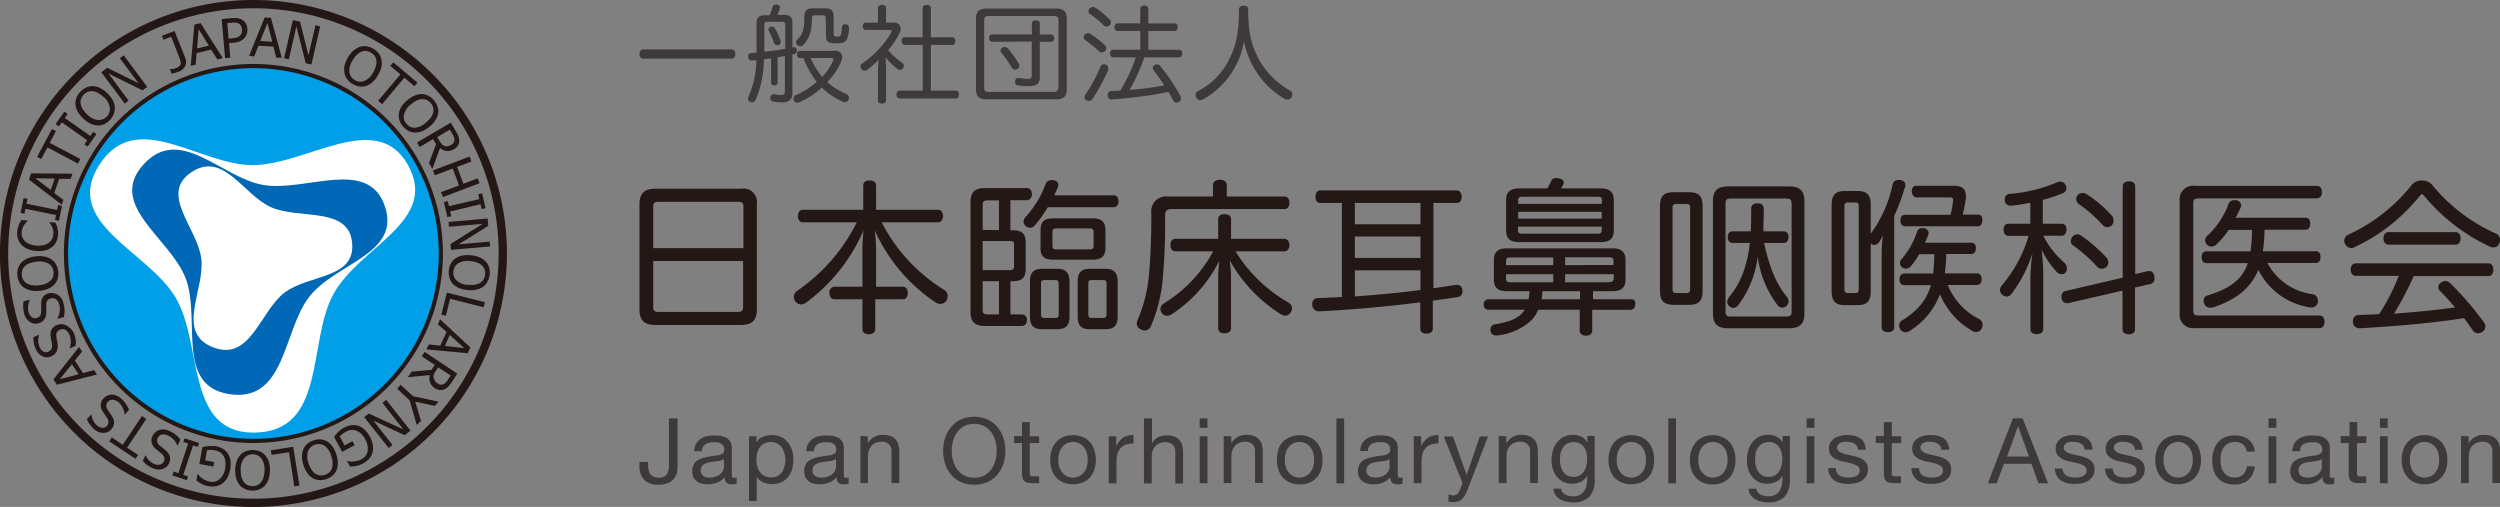 <svg id="レイヤー_2" data-name="レイヤー 2" xmlns="http://www.w3.org/2000/svg" viewBox="0 0 398.73 80.85"><rect x="0" y="0" width="398.73" height="80.85" fill="#808080" stroke="none"/><defs><style>.cls-1{fill:#3e3a39;}.cls-2{fill:#231815;}.cls-3,.cls-4{fill:none;stroke:#231815;stroke-miterlimit:10;}.cls-3{stroke-width:1.32px;}.cls-4{stroke-width:1.33px;}.cls-5{fill:#009fe8;}.cls-6{fill:#fff;}.cls-7{fill:#0068b6;}</style></defs><path class="cls-1" d="M270.19,242.8a2.64,2.64,0,0,1-.51.91,2.43,2.43,0,0,1-.95.63,3.84,3.84,0,0,1-1.46.24,3.06,3.06,0,0,1-2.23-.76,3,3,0,0,1-.78-2.24v-.64h1.37v.44a4.15,4.15,0,0,0,.08.82,1.85,1.85,0,0,0,.25.66,1.18,1.18,0,0,0,.51.42,1.83,1.83,0,0,0,.83.16,1.47,1.47,0,0,0,1.3-.51,2.32,2.32,0,0,0,.36-1.37V234h1.38v7.78A3.62,3.62,0,0,1,270.19,242.8Z" transform="translate(-162.27 -167.27)"/><path class="cls-1" d="M278.89,244.51a1.05,1.05,0,0,1-.76-.27,1.16,1.16,0,0,1-.29-.88,2.87,2.87,0,0,1-1.18.88,3.91,3.91,0,0,1-1.46.27,3.72,3.72,0,0,1-1-.11,2.11,2.11,0,0,1-.79-.36,1.77,1.77,0,0,1-.53-.65,2.07,2.07,0,0,1-.2-1,2.14,2.14,0,0,1,.22-1,1.67,1.67,0,0,1,.57-.66,2.76,2.76,0,0,1,.81-.39c.31-.09.62-.16.94-.22s.66-.12,1-.15a5.27,5.27,0,0,0,.8-.14,1.42,1.42,0,0,0,.55-.28.66.66,0,0,0,.21-.53,1.14,1.14,0,0,0-.16-.65,1,1,0,0,0-.39-.38,1.56,1.56,0,0,0-.54-.18,5.65,5.65,0,0,0-.58,0,2.59,2.59,0,0,0-1.31.3,1.26,1.26,0,0,0-.57,1.12H273a2.73,2.73,0,0,1,.29-1.17,2.19,2.19,0,0,1,.7-.78,2.91,2.91,0,0,1,1-.43,5.71,5.71,0,0,1,1.19-.13,8.57,8.57,0,0,1,1,.07,2.79,2.79,0,0,1,.91.3,1.78,1.78,0,0,1,.65.63,2.08,2.08,0,0,1,.25,1.06v3.87a2.46,2.46,0,0,0,.05.63c0,.14.14.21.34.21a1.29,1.29,0,0,0,.38-.08v1A1.73,1.73,0,0,1,278.89,244.51Zm-1.73-3.78c-.25.05-.51.1-.79.13s-.55.07-.83.12a2.72,2.72,0,0,0-.76.21,1.3,1.3,0,0,0-.54.41,1.15,1.15,0,0,0-.21.73,1,1,0,0,0,.12.52,1,1,0,0,0,.32.34,1.27,1.27,0,0,0,.46.19,2.51,2.51,0,0,0,.55.06,2.94,2.94,0,0,0,1-.17,2.12,2.12,0,0,0,.71-.42,1.61,1.61,0,0,0,.41-.55,1.37,1.37,0,0,0,.13-.56v-1.26A1.56,1.56,0,0,1,277.16,240.73Z" transform="translate(-162.27 -167.27)"/><path class="cls-1" d="M282.92,236.85v1h0a1.93,1.93,0,0,1,1-.91,3.77,3.77,0,0,1,1.44-.28,3.44,3.44,0,0,1,1.52.32,2.94,2.94,0,0,1,1.07.87,3.81,3.81,0,0,1,.65,1.25,5.53,5.53,0,0,1,0,3,3.54,3.54,0,0,1-.63,1.24,3.09,3.09,0,0,1-1.08.84,3.52,3.52,0,0,1-1.5.3,3.59,3.59,0,0,1-.62-.06,3.9,3.9,0,0,1-.67-.18,2.45,2.45,0,0,1-.63-.36,2.11,2.11,0,0,1-.51-.56h0v3.86h-1.23V236.85Zm4.44,2.66a2.71,2.71,0,0,0-.42-.89,2.13,2.13,0,0,0-.73-.63,2.23,2.23,0,0,0-1-.23,2.05,2.05,0,0,0-1.06.25,2.22,2.22,0,0,0-.72.64,3,3,0,0,0-.4.91,4.46,4.46,0,0,0-.12,1,4.18,4.18,0,0,0,.13,1.07,2.81,2.81,0,0,0,.42.91,2,2,0,0,0,.73.63,2.28,2.28,0,0,0,1.09.24,2.09,2.09,0,0,0,1.07-.25,1.93,1.93,0,0,0,.68-.65,2.76,2.76,0,0,0,.38-.93,4.83,4.83,0,0,0,.12-1.08A3.92,3.92,0,0,0,287.36,239.51Z" transform="translate(-162.27 -167.27)"/><path class="cls-1" d="M296.75,244.51a1.08,1.08,0,0,1-.77-.27,1.2,1.2,0,0,1-.28-.88,2.93,2.93,0,0,1-1.18.88,3.91,3.91,0,0,1-1.46.27,3.72,3.72,0,0,1-1-.11,2.11,2.11,0,0,1-.79-.36,1.8,1.8,0,0,1-.54-.65,2.21,2.21,0,0,1-.19-1,2.26,2.26,0,0,1,.21-1,1.78,1.78,0,0,1,.58-.66,2.54,2.54,0,0,1,.81-.39c.31-.09.62-.16.94-.22s.66-.12,1-.15a5.2,5.2,0,0,0,.81-.14,1.5,1.5,0,0,0,.55-.28.69.69,0,0,0,.2-.53,1.23,1.23,0,0,0-.15-.65,1,1,0,0,0-.39-.38,1.56,1.56,0,0,0-.54-.18,5.85,5.85,0,0,0-.59,0,2.55,2.55,0,0,0-1.3.3,1.26,1.26,0,0,0-.57,1.12h-1.23a2.59,2.59,0,0,1,.29-1.17,2.17,2.17,0,0,1,.69-.78,3,3,0,0,1,1-.43,5.63,5.63,0,0,1,1.19-.13,8.4,8.4,0,0,1,1,.07,2.64,2.64,0,0,1,.91.3,1.81,1.81,0,0,1,.66.63,2.08,2.08,0,0,1,.24,1.06v3.87a3,3,0,0,0,.05.63c0,.14.15.21.34.21a1.18,1.18,0,0,0,.38-.08v1A1.69,1.69,0,0,1,296.75,244.51ZM295,240.73c-.25.05-.52.1-.79.13s-.56.07-.84.12a2.74,2.74,0,0,0-.75.21,1.27,1.27,0,0,0-.55.41,1.15,1.15,0,0,0-.21.73.93.93,0,0,0,.13.52,1,1,0,0,0,.32.34,1.27,1.27,0,0,0,.46.19,2.48,2.48,0,0,0,.54.06,3,3,0,0,0,1.05-.17,2.12,2.12,0,0,0,.71-.42,1.76,1.76,0,0,0,.41-.55,1.56,1.56,0,0,0,.13-.56v-1.26A1.63,1.63,0,0,1,295,240.73Z" transform="translate(-162.27 -167.27)"/><path class="cls-1" d="M300.67,236.85V238h0a2.61,2.61,0,0,1,2.44-1.37,3.18,3.18,0,0,1,1.24.21,2,2,0,0,1,.8.56,2.08,2.08,0,0,1,.42.87,4.23,4.23,0,0,1,.13,1.11v4.93h-1.24v-5.08a1.49,1.49,0,0,0-.4-1.1,1.53,1.53,0,0,0-1.12-.41,2.45,2.45,0,0,0-1,.18,1.74,1.74,0,0,0-.69.49,2.1,2.1,0,0,0-.41.75,2.75,2.75,0,0,0-.14.93v4.24H299.5v-7.5Z" transform="translate(-162.27 -167.27)"/><path class="cls-1" d="M313,237.13a5.23,5.23,0,0,1,.94-1.74,4.52,4.52,0,0,1,1.55-1.2,5.41,5.41,0,0,1,4.32,0,4.66,4.66,0,0,1,1.56,1.2,5.42,5.42,0,0,1,.94,1.74,6.87,6.87,0,0,1,0,4.08,5.27,5.27,0,0,1-.94,1.73,4.41,4.41,0,0,1-1.56,1.2,5.52,5.52,0,0,1-4.32,0,4.29,4.29,0,0,1-1.55-1.2,5.09,5.09,0,0,1-.94-1.73,6.87,6.87,0,0,1,0-4.08Zm1.27,3.59a4.2,4.2,0,0,0,.64,1.37,3.33,3.33,0,0,0,1.12,1,3.4,3.4,0,0,0,1.62.37,3.47,3.47,0,0,0,1.63-.37,3.42,3.42,0,0,0,1.12-1,4.18,4.18,0,0,0,.63-1.37,5.83,5.83,0,0,0,0-3.1,4.08,4.08,0,0,0-.63-1.37,3.31,3.31,0,0,0-1.12-1,3.35,3.35,0,0,0-1.63-.37,3.29,3.29,0,0,0-1.62.37,3.22,3.22,0,0,0-1.12,1,4.1,4.1,0,0,0-.64,1.37,6.11,6.11,0,0,0,0,3.1Z" transform="translate(-162.27 -167.27)"/><path class="cls-1" d="M328,236.85v1.09h-1.49v4.66a1.52,1.52,0,0,0,0,.34.39.39,0,0,0,.14.21.55.55,0,0,0,.28.09,3.33,3.33,0,0,0,.48,0H328v1.09h-.94a4.83,4.83,0,0,1-.82-.06,1.33,1.33,0,0,1-.55-.24,1.06,1.06,0,0,1-.32-.5,3.11,3.11,0,0,1-.1-.84v-4.77H324v-1.09h1.27V234.6h1.24v2.25Z" transform="translate(-162.27 -167.27)"/><path class="cls-1" d="M330,239.06a3.41,3.41,0,0,1,.7-1.25,3.29,3.29,0,0,1,1.14-.83,4.16,4.16,0,0,1,3.15,0,3.29,3.29,0,0,1,1.14.83,3.53,3.53,0,0,1,.69,1.25,5.3,5.3,0,0,1,0,3.09,3.67,3.67,0,0,1-.69,1.24,3.15,3.15,0,0,1-1.14.82,4.28,4.28,0,0,1-3.15,0,3.15,3.15,0,0,1-1.14-.82,3.53,3.53,0,0,1-.7-1.24,5.3,5.3,0,0,1,0-3.09Zm1.25,2.76a2.52,2.52,0,0,0,.51.88,2.2,2.2,0,0,0,.74.55,2.22,2.22,0,0,0,2.57-.55,2.5,2.5,0,0,0,.5-.88,3.76,3.76,0,0,0,.18-1.21,3.82,3.82,0,0,0-.18-1.22,2.65,2.65,0,0,0-.5-.89,2.34,2.34,0,0,0-.75-.55,2.19,2.19,0,0,0-2.56.55,2.66,2.66,0,0,0-.51.89,3.82,3.82,0,0,0-.18,1.22A3.76,3.76,0,0,0,331.2,241.82Z" transform="translate(-162.27 -167.27)"/><path class="cls-1" d="M340.3,236.85v1.58h0a3.38,3.38,0,0,1,1.1-1.35,2.79,2.79,0,0,1,1.66-.41V238a3.64,3.64,0,0,0-1.27.2,2.08,2.08,0,0,0-.84.6,2.41,2.41,0,0,0-.46.95,4.94,4.94,0,0,0-.15,1.28v3.34h-1.23v-7.5Z" transform="translate(-162.27 -167.27)"/><path class="cls-1" d="M346,234v4h0a1.78,1.78,0,0,1,.41-.59A2.33,2.33,0,0,1,347,237a3.2,3.2,0,0,1,.68-.23,4.25,4.25,0,0,1,.69-.07,3.18,3.18,0,0,1,1.24.21,2,2,0,0,1,1.22,1.43,4.7,4.7,0,0,1,.13,1.11v4.93h-1.24v-5.08a1.46,1.46,0,0,0-.41-1.1,1.5,1.5,0,0,0-1.11-.41,2.42,2.42,0,0,0-1,.18,1.74,1.74,0,0,0-.69.49,2.12,2.12,0,0,0-.42.75,3,3,0,0,0-.13.93v4.24h-1.24V234Z" transform="translate(-162.27 -167.27)"/><path class="cls-1" d="M353.61,235.5V234h1.24v1.51Zm1.24,1.35v7.5h-1.24v-7.5Z" transform="translate(-162.27 -167.27)"/><path class="cls-1" d="M358.65,236.85V238h0a2.6,2.6,0,0,1,2.44-1.37,3.16,3.16,0,0,1,1.23.21,2,2,0,0,1,.8.56,2.09,2.09,0,0,1,.43.87,4.72,4.72,0,0,1,.12,1.11v4.93h-1.23v-5.08a1.49,1.49,0,0,0-.41-1.1,1.51,1.51,0,0,0-1.12-.41,2.48,2.48,0,0,0-1,.18,1.89,1.89,0,0,0-.69.49,2.1,2.1,0,0,0-.41.75,3,3,0,0,0-.14.93v4.24h-1.23v-7.5Z" transform="translate(-162.27 -167.27)"/><path class="cls-1" d="M366.11,239.06a3.55,3.55,0,0,1,.7-1.25A3.24,3.24,0,0,1,368,237a3.65,3.65,0,0,1,1.56-.31,3.71,3.71,0,0,1,1.58.31,3.29,3.29,0,0,1,1.14.83,3.55,3.55,0,0,1,.7,1.25,5.3,5.3,0,0,1,0,3.09,3.69,3.69,0,0,1-.7,1.24,3.15,3.15,0,0,1-1.14.82,3.87,3.87,0,0,1-1.58.3,3.81,3.81,0,0,1-1.56-.3,3.1,3.1,0,0,1-1.15-.82,3.69,3.69,0,0,1-.7-1.24,5.3,5.3,0,0,1,0-3.09Zm1.26,2.76a2.5,2.5,0,0,0,.5.88,2.15,2.15,0,0,0,.75.55,2.27,2.27,0,0,0,.9.19,2.32,2.32,0,0,0,.91-.19,2.15,2.15,0,0,0,.75-.55,2.5,2.5,0,0,0,.5-.88,3.76,3.76,0,0,0,.18-1.21,3.82,3.82,0,0,0-.18-1.22,2.65,2.65,0,0,0-.5-.89,2.19,2.19,0,0,0-1.66-.74,2.11,2.11,0,0,0-.9.19,2.15,2.15,0,0,0-.75.55,2.65,2.65,0,0,0-.5.89,3.82,3.82,0,0,0-.18,1.22A3.76,3.76,0,0,0,367.37,241.82Z" transform="translate(-162.27 -167.27)"/><path class="cls-1" d="M376.65,234v10.36h-1.23V234Z" transform="translate(-162.27 -167.27)"/><path class="cls-1" d="M385.06,244.51a1,1,0,0,1-.76-.27,1.16,1.16,0,0,1-.29-.88,2.93,2.93,0,0,1-1.18.88,3.91,3.91,0,0,1-1.46.27,3.72,3.72,0,0,1-1-.11,2.11,2.11,0,0,1-.79-.36,1.9,1.9,0,0,1-.54-.65,2.21,2.21,0,0,1-.19-1,2.14,2.14,0,0,1,.22-1,1.67,1.67,0,0,1,.57-.66,2.76,2.76,0,0,1,.81-.39c.31-.09.62-.16.94-.22s.66-.12,1-.15a5.2,5.2,0,0,0,.81-.14,1.42,1.42,0,0,0,.55-.28A.66.66,0,0,0,384,239a1.22,1.22,0,0,0-.16-.65,1,1,0,0,0-.39-.38,1.56,1.56,0,0,0-.54-.18,5.85,5.85,0,0,0-.59,0,2.58,2.58,0,0,0-1.3.3,1.26,1.26,0,0,0-.57,1.12h-1.23a2.59,2.59,0,0,1,.29-1.17,2.1,2.1,0,0,1,.7-.78,2.91,2.91,0,0,1,1-.43,5.63,5.63,0,0,1,1.19-.13,8.57,8.57,0,0,1,1,.07,2.66,2.66,0,0,1,.9.3,1.81,1.81,0,0,1,.66.63,2.08,2.08,0,0,1,.24,1.06v3.87a2.36,2.36,0,0,0,.06.63c0,.14.14.21.34.21a1.18,1.18,0,0,0,.37-.08v1A1.67,1.67,0,0,1,385.06,244.51Zm-1.73-3.78c-.25.05-.51.1-.79.13s-.55.07-.84.12a2.74,2.74,0,0,0-.75.21,1.24,1.24,0,0,0-.54.41,1.15,1.15,0,0,0-.22.73,1,1,0,0,0,.13.52,1,1,0,0,0,.32.34,1.27,1.27,0,0,0,.46.19,2.51,2.51,0,0,0,.55.06,2.94,2.94,0,0,0,1-.17,2.12,2.12,0,0,0,.71-.42,1.61,1.61,0,0,0,.41-.55,1.37,1.37,0,0,0,.13-.56v-1.26A1.63,1.63,0,0,1,383.33,240.73Z" transform="translate(-162.27 -167.27)"/><path class="cls-1" d="M388.93,236.85v1.58h0a3.31,3.31,0,0,1,1.11-1.35,2.74,2.74,0,0,1,1.65-.41V238a3.62,3.62,0,0,0-1.26.2,2,2,0,0,0-.84.6,2.42,2.42,0,0,0-.47.95A5.45,5.45,0,0,0,389,241v3.34h-1.24v-7.5Z" transform="translate(-162.27 -167.27)"/><path class="cls-1" d="M395.9,246.27a2.87,2.87,0,0,1-.47.62,1.48,1.48,0,0,1-.56.34,2,2,0,0,1-.72.11,3.25,3.25,0,0,1-.44,0,2,2,0,0,1-.42-.1v-1.13l.36.12a1.5,1.5,0,0,0,.37.05,1,1,0,0,0,.61-.17,1.51,1.51,0,0,0,.4-.51l.51-1.26-3-7.46H394l2.19,6.14h0l2.1-6.14h1.31l-3.27,8.49A7,7,0,0,1,395.9,246.27Z" transform="translate(-162.27 -167.27)"/><path class="cls-1" d="M402.52,236.85V238h0a2.6,2.6,0,0,1,2.44-1.37,3.21,3.21,0,0,1,1.24.21,2,2,0,0,1,1.22,1.43,4.7,4.7,0,0,1,.13,1.11v4.93h-1.24v-5.08a1.46,1.46,0,0,0-.41-1.1,1.5,1.5,0,0,0-1.11-.41,2.42,2.42,0,0,0-1,.18,1.74,1.74,0,0,0-.69.49,2.12,2.12,0,0,0-.42.75,3,3,0,0,0-.13.93v4.24h-1.24v-7.5Z" transform="translate(-162.27 -167.27)"/><path class="cls-1" d="M415.79,246.47a3.42,3.42,0,0,1-2.64.92,5,5,0,0,1-1.07-.12,3.13,3.13,0,0,1-1-.38,2.29,2.29,0,0,1-.74-.68,2,2,0,0,1-.32-1h1.24a1,1,0,0,0,.21.57,1.47,1.47,0,0,0,.48.37,2.1,2.1,0,0,0,.61.21,3,3,0,0,0,.64.07,2.28,2.28,0,0,0,1-.21,2,2,0,0,0,.7-.58,2.47,2.47,0,0,0,.4-.9,5,5,0,0,0,.12-1.14v-.5h0a2.06,2.06,0,0,1-1,1,3,3,0,0,1-1.37.32,3.38,3.38,0,0,1-1.47-.3,3,3,0,0,1-1-.82,3.34,3.34,0,0,1-.64-1.21,4.89,4.89,0,0,1-.21-1.45,5.57,5.57,0,0,1,.18-1.38,3.59,3.59,0,0,1,.58-1.27,3.18,3.18,0,0,1,1.07-1,3.43,3.43,0,0,1,1.64-.37,2.87,2.87,0,0,1,1.31.31,2.17,2.17,0,0,1,.93.94h0v-1.07h1.17v6.86A4,4,0,0,1,415.79,246.47Zm-1.57-3.37a2.21,2.21,0,0,0,.69-.67,3.14,3.14,0,0,0,.38-.94,4.61,4.61,0,0,0,.12-1,4,4,0,0,0-.11-1,2.77,2.77,0,0,0-.37-.86,2,2,0,0,0-.66-.62,2,2,0,0,0-1-.23,2.16,2.16,0,0,0-1,.23,1.88,1.88,0,0,0-.68.6,2.67,2.67,0,0,0-.4.87,4.34,4.34,0,0,0-.12,1,5,5,0,0,0,.1,1,2.83,2.83,0,0,0,.35.92,2,2,0,0,0,.65.67,1.88,1.88,0,0,0,1,.25A2,2,0,0,0,414.22,243.1Z" transform="translate(-162.27 -167.27)"/><path class="cls-1" d="M419.05,239.06a3.39,3.39,0,0,1,.69-1.25,3.24,3.24,0,0,1,1.15-.83,4.13,4.13,0,0,1,3.14,0,3.29,3.29,0,0,1,1.14.83,3.55,3.55,0,0,1,.7,1.25,5.3,5.3,0,0,1,0,3.09,3.69,3.69,0,0,1-.7,1.24,3.15,3.15,0,0,1-1.14.82,4.26,4.26,0,0,1-3.14,0,3.1,3.1,0,0,1-1.15-.82,3.51,3.51,0,0,1-.69-1.24,5.09,5.09,0,0,1,0-3.09Zm1.25,2.76a2.5,2.5,0,0,0,.5.88,2.15,2.15,0,0,0,.75.55,2.32,2.32,0,0,0,.91.19,2.27,2.27,0,0,0,.9-.19,2.15,2.15,0,0,0,.75-.55,2.5,2.5,0,0,0,.5-.88,3.76,3.76,0,0,0,.18-1.21,3.82,3.82,0,0,0-.18-1.22,2.65,2.65,0,0,0-.5-.89,2.15,2.15,0,0,0-.75-.55,2.11,2.11,0,0,0-.9-.19,2.19,2.19,0,0,0-1.66.74,2.65,2.65,0,0,0-.5.89,3.82,3.82,0,0,0-.18,1.22A3.76,3.76,0,0,0,420.3,241.82Z" transform="translate(-162.27 -167.27)"/><path class="cls-1" d="M429.58,234v10.36h-1.23V234Z" transform="translate(-162.27 -167.27)"/><path class="cls-1" d="M432.05,239.06a3.55,3.55,0,0,1,.7-1.25,3.24,3.24,0,0,1,1.15-.83,3.65,3.65,0,0,1,1.56-.31A3.71,3.71,0,0,1,437,237a3.29,3.29,0,0,1,1.14.83,3.55,3.55,0,0,1,.7,1.25,5.3,5.3,0,0,1,0,3.09,3.69,3.69,0,0,1-.7,1.24,3.15,3.15,0,0,1-1.14.82,3.87,3.87,0,0,1-1.58.3,3.81,3.81,0,0,1-1.56-.3,3.1,3.1,0,0,1-1.15-.82,3.69,3.69,0,0,1-.7-1.24,5.3,5.3,0,0,1,0-3.09Zm1.26,2.76a2.5,2.5,0,0,0,.5.88,2.15,2.15,0,0,0,.75.55,2.27,2.27,0,0,0,.9.19,2.32,2.32,0,0,0,.91-.19,2.15,2.15,0,0,0,.75-.55,2.5,2.5,0,0,0,.5-.88,3.76,3.76,0,0,0,.18-1.21,3.82,3.82,0,0,0-.18-1.22,2.65,2.65,0,0,0-.5-.89,2.19,2.19,0,0,0-1.66-.74,2.11,2.11,0,0,0-.9.19,2.15,2.15,0,0,0-.75.55,2.65,2.65,0,0,0-.5.89,3.82,3.82,0,0,0-.18,1.22A3.76,3.76,0,0,0,433.31,241.82Z" transform="translate(-162.27 -167.27)"/><path class="cls-1" d="M446.92,246.47a3.42,3.42,0,0,1-2.64.92,4.94,4.94,0,0,1-1.07-.12,3.28,3.28,0,0,1-1-.38,2.26,2.26,0,0,1-.73-.68,1.88,1.88,0,0,1-.32-1h1.23a1,1,0,0,0,.21.57,1.47,1.47,0,0,0,.48.37,2.16,2.16,0,0,0,.62.21,2.91,2.91,0,0,0,.64.07,2.28,2.28,0,0,0,1-.21,2.07,2.07,0,0,0,.7-.58,2.65,2.65,0,0,0,.4-.9,5,5,0,0,0,.12-1.14v-.5h0a2.06,2.06,0,0,1-1,1,3,3,0,0,1-1.38.32,3.31,3.31,0,0,1-1.46-.3,3,3,0,0,1-1-.82,3.49,3.49,0,0,1-.63-1.21,4.89,4.89,0,0,1-.21-1.45,6.06,6.06,0,0,1,.17-1.38,3.77,3.77,0,0,1,.58-1.27,3.12,3.12,0,0,1,1.08-1,3.4,3.4,0,0,1,1.64-.37,2.91,2.91,0,0,1,1.31.31,2.2,2.2,0,0,1,.92.94h0v-1.07h1.16v6.86A4,4,0,0,1,446.92,246.47Zm-1.58-3.37a2,2,0,0,0,.69-.67,2.92,2.92,0,0,0,.39-.94,4.61,4.61,0,0,0,.12-1,4,4,0,0,0-.12-1,2.55,2.55,0,0,0-.37-.86,1.87,1.87,0,0,0-.66-.62,2,2,0,0,0-1-.23,2.13,2.13,0,0,0-1,.23,2,2,0,0,0-.69.6,2.47,2.47,0,0,0-.39.87,4.34,4.34,0,0,0-.12,1,5,5,0,0,0,.1,1,2.62,2.62,0,0,0,.35.92,2,2,0,0,0,.65.67,1.88,1.88,0,0,0,1,.25A2,2,0,0,0,445.34,243.1Z" transform="translate(-162.27 -167.27)"/><path class="cls-1" d="M450.42,235.5V234h1.23v1.51Zm1.23,1.35v7.5h-1.23v-7.5Z" transform="translate(-162.27 -167.27)"/><path class="cls-1" d="M455.24,242.68a1.49,1.49,0,0,0,.45.45,2,2,0,0,0,.64.23,3.57,3.57,0,0,0,.74.08,4.55,4.55,0,0,0,.61-.05,2.06,2.06,0,0,0,.58-.16,1.08,1.08,0,0,0,.45-.34.94.94,0,0,0,.17-.57.84.84,0,0,0-.36-.73,3.5,3.5,0,0,0-.91-.4c-.36-.1-.76-.19-1.18-.27a5.81,5.81,0,0,1-1.18-.35,2.4,2.4,0,0,1-.91-.63,1.65,1.65,0,0,1-.37-1.13,1.81,1.81,0,0,1,.26-1,2.16,2.16,0,0,1,.65-.66,3,3,0,0,1,.9-.37,3.87,3.87,0,0,1,1-.13,6.12,6.12,0,0,1,1.17.11,2.6,2.6,0,0,1,.95.38,1.91,1.91,0,0,1,.66.72,2.59,2.59,0,0,1,.29,1.14h-1.23a1.22,1.22,0,0,0-.19-.6,1.12,1.12,0,0,0-.4-.38,1.74,1.74,0,0,0-.55-.21,2.46,2.46,0,0,0-.6-.07,5.27,5.27,0,0,0-.56,0,1.75,1.75,0,0,0-.52.16,1,1,0,0,0-.37.29.72.72,0,0,0-.15.47.7.7,0,0,0,.23.53,1.78,1.78,0,0,0,.57.35,4.82,4.82,0,0,0,.78.23l.87.2a8.66,8.66,0,0,1,.91.24,3.06,3.06,0,0,1,.79.39,2,2,0,0,1,.55.6,1.76,1.76,0,0,1,.21.9,2.17,2.17,0,0,1-.28,1.13,2.28,2.28,0,0,1-.75.73,3,3,0,0,1-1,.38,5.51,5.51,0,0,1-1.14.11,5.17,5.17,0,0,1-1.19-.13,3,3,0,0,1-1-.43,2.17,2.17,0,0,1-.69-.78,2.67,2.67,0,0,1-.3-1.18h1.24A1.36,1.36,0,0,0,455.24,242.68Z" transform="translate(-162.27 -167.27)"/><path class="cls-1" d="M465.49,236.85v1.09H464v4.66a1.05,1.05,0,0,0,0,.34.34.34,0,0,0,.14.21.52.52,0,0,0,.28.09,3.18,3.18,0,0,0,.47,0h.57v1.09h-.95a4.83,4.83,0,0,1-.82-.06,1.39,1.39,0,0,1-.55-.24,1,1,0,0,1-.31-.5,2.75,2.75,0,0,1-.1-.84v-4.77h-1.28v-1.09h1.28V234.6H464v2.25Z" transform="translate(-162.27 -167.27)"/><path class="cls-1" d="M468.52,242.68a1.52,1.52,0,0,0,.46.45,1.88,1.88,0,0,0,.64.23,3.47,3.47,0,0,0,.73.08,4.42,4.42,0,0,0,.61-.05,2.23,2.23,0,0,0,.59-.16,1,1,0,0,0,.44-.34.88.88,0,0,0,.18-.57.84.84,0,0,0-.37-.73,3.43,3.43,0,0,0-.9-.4c-.37-.1-.76-.19-1.19-.27a6,6,0,0,1-1.18-.35,2.48,2.48,0,0,1-.91-.63,1.65,1.65,0,0,1-.36-1.13,1.81,1.81,0,0,1,.25-1,2.08,2.08,0,0,1,.66-.66,2.8,2.8,0,0,1,.9-.37,3.74,3.74,0,0,1,1-.13,6.15,6.15,0,0,1,1.18.11,2.75,2.75,0,0,1,.95.38,2.08,2.08,0,0,1,.66.72,2.89,2.89,0,0,1,.29,1.14H471.9a1.21,1.21,0,0,0-.18-.6,1.24,1.24,0,0,0-.41-.38,1.78,1.78,0,0,0-.54-.21,2.48,2.48,0,0,0-.61-.07,5.46,5.46,0,0,0-.56,0,1.61,1.61,0,0,0-.51.16,1,1,0,0,0-.38.29.71.71,0,0,0-.14.47.69.69,0,0,0,.22.53,1.78,1.78,0,0,0,.57.35,5.28,5.28,0,0,0,.79.23l.87.2a9.36,9.36,0,0,1,.91.24,3.16,3.16,0,0,1,.78.39,1.86,1.86,0,0,1,.55.6,1.76,1.76,0,0,1,.21.9,2.08,2.08,0,0,1-.28,1.13,2.34,2.34,0,0,1-.74.73,3.18,3.18,0,0,1-1,.38,5.51,5.51,0,0,1-1.14.11,5.11,5.11,0,0,1-1.19-.13,2.91,2.91,0,0,1-1-.43,2.19,2.19,0,0,1-.7-.78,2.67,2.67,0,0,1-.29-1.18h1.23A1.47,1.47,0,0,0,468.52,242.68Z" transform="translate(-162.27 -167.27)"/><path class="cls-1" d="M484.87,234l4.05,10.36h-1.53l-1.13-3.12h-4.38l-1.16,3.12h-1.41l4-10.36Zm1,6.08-1.73-4.84h0l-1.76,4.84Z" transform="translate(-162.27 -167.27)"/><path class="cls-1" d="M491.4,242.68a1.52,1.52,0,0,0,.46.45,1.88,1.88,0,0,0,.64.23,3.47,3.47,0,0,0,.73.08,4.42,4.42,0,0,0,.61-.05,2.23,2.23,0,0,0,.59-.16,1,1,0,0,0,.44-.34.88.88,0,0,0,.18-.57.84.84,0,0,0-.37-.73,3.43,3.43,0,0,0-.9-.4c-.37-.1-.76-.19-1.19-.27a6,6,0,0,1-1.18-.35,2.48,2.48,0,0,1-.91-.63,1.65,1.65,0,0,1-.36-1.13,1.81,1.81,0,0,1,.25-1,2.08,2.08,0,0,1,.66-.66,2.8,2.8,0,0,1,.9-.37,3.74,3.74,0,0,1,1-.13,6.15,6.15,0,0,1,1.18.11,2.75,2.75,0,0,1,.95.38,2.08,2.08,0,0,1,.66.72A2.89,2.89,0,0,1,496,239h-1.24a1.21,1.21,0,0,0-.18-.6,1.24,1.24,0,0,0-.41-.38,1.78,1.78,0,0,0-.54-.21,2.48,2.48,0,0,0-.61-.07,5.46,5.46,0,0,0-.56,0,1.61,1.61,0,0,0-.51.16,1,1,0,0,0-.38.29.71.71,0,0,0-.14.47.69.69,0,0,0,.22.53,1.78,1.78,0,0,0,.57.35,5.28,5.28,0,0,0,.79.23l.87.2a9.36,9.36,0,0,1,.91.24,3.16,3.16,0,0,1,.78.39,1.86,1.86,0,0,1,.55.6,1.76,1.76,0,0,1,.21.9,2.08,2.08,0,0,1-.28,1.13,2.34,2.34,0,0,1-.74.73,3.18,3.18,0,0,1-1,.38,5.51,5.51,0,0,1-1.14.11,5.11,5.11,0,0,1-1.19-.13,2.91,2.91,0,0,1-1-.43,2.19,2.19,0,0,1-.7-.78A2.81,2.81,0,0,1,490,242h1.23A1.47,1.47,0,0,0,491.4,242.68Z" transform="translate(-162.27 -167.27)"/><path class="cls-1" d="M499.39,242.68a1.49,1.49,0,0,0,.45.45,2,2,0,0,0,.64.23,3.57,3.57,0,0,0,.74.08,4.55,4.55,0,0,0,.61-.05,2.16,2.16,0,0,0,.58-.16,1.08,1.08,0,0,0,.45-.34.94.94,0,0,0,.17-.57.84.84,0,0,0-.36-.73,3.5,3.5,0,0,0-.91-.4c-.36-.1-.76-.19-1.18-.27a6.11,6.11,0,0,1-1.19-.35,2.44,2.44,0,0,1-.9-.63,1.6,1.6,0,0,1-.37-1.13,1.81,1.81,0,0,1,.26-1,2,2,0,0,1,.65-.66,3,3,0,0,1,.9-.37,3.87,3.87,0,0,1,1-.13,6.12,6.12,0,0,1,1.17.11,2.6,2.6,0,0,1,.95.38,1.91,1.91,0,0,1,.66.72A2.73,2.73,0,0,1,504,239h-1.23a1.22,1.22,0,0,0-.19-.6,1.15,1.15,0,0,0-.41-.38,1.6,1.6,0,0,0-.54-.21,2.46,2.46,0,0,0-.6-.07,5.27,5.27,0,0,0-.56,0,1.75,1.75,0,0,0-.52.16,1,1,0,0,0-.37.29.72.72,0,0,0-.15.47.7.7,0,0,0,.23.53,1.67,1.67,0,0,0,.57.35,4.82,4.82,0,0,0,.78.23l.87.2a8.66,8.66,0,0,1,.91.24,3.06,3.06,0,0,1,.79.39,2,2,0,0,1,.55.6,1.76,1.76,0,0,1,.21.9,2.08,2.08,0,0,1-.29,1.13,2.16,2.16,0,0,1-.74.73,3,3,0,0,1-1,.38,5.51,5.51,0,0,1-1.14.11,5.17,5.17,0,0,1-1.19-.13,3,3,0,0,1-1-.43,2.29,2.29,0,0,1-.7-.78A2.81,2.81,0,0,1,498,242h1.24A1.36,1.36,0,0,0,499.39,242.68Z" transform="translate(-162.27 -167.27)"/><path class="cls-1" d="M506.25,239.06a3.55,3.55,0,0,1,.7-1.25,3.24,3.24,0,0,1,1.15-.83,4.13,4.13,0,0,1,3.14,0,3.29,3.29,0,0,1,1.14.83,3.55,3.55,0,0,1,.7,1.25,5.3,5.3,0,0,1,0,3.09,3.69,3.69,0,0,1-.7,1.24,3.15,3.15,0,0,1-1.14.82,4.26,4.26,0,0,1-3.14,0,3.1,3.1,0,0,1-1.15-.82,3.69,3.69,0,0,1-.7-1.24,5.3,5.3,0,0,1,0-3.09Zm1.26,2.76a2.5,2.5,0,0,0,.5.88,2.15,2.15,0,0,0,.75.55,2.25,2.25,0,0,0,1.81,0,2.15,2.15,0,0,0,.75-.55,2.5,2.5,0,0,0,.5-.88,3.76,3.76,0,0,0,.18-1.21,3.82,3.82,0,0,0-.18-1.22,2.65,2.65,0,0,0-.5-.89,2.21,2.21,0,0,0-3.31,0,2.65,2.65,0,0,0-.5.89,3.82,3.82,0,0,0-.18,1.22A3.76,3.76,0,0,0,507.51,241.82Z" transform="translate(-162.27 -167.27)"/><path class="cls-1" d="M520,238.15a1.87,1.87,0,0,0-1.25-.39,2.22,2.22,0,0,0-1.11.25,2,2,0,0,0-.72.65,2.74,2.74,0,0,0-.39.94,5.6,5.6,0,0,0-.11,1.09,4.31,4.31,0,0,0,.12,1,2.6,2.6,0,0,0,.39.88,2,2,0,0,0,.68.62,2.08,2.08,0,0,0,1,.23A2,2,0,0,0,520,243a2.2,2.2,0,0,0,.63-1.35h1.26a3.47,3.47,0,0,1-1,2.15,3.3,3.3,0,0,1-2.28.75,4,4,0,0,1-1.51-.27,3.08,3.08,0,0,1-1.11-.79,3.45,3.45,0,0,1-.66-1.21,5,5,0,0,1-.23-1.55,5.32,5.32,0,0,1,.22-1.57,3.46,3.46,0,0,1,.66-1.28,3.07,3.07,0,0,1,1.11-.86,3.73,3.73,0,0,1,1.55-.31,4.59,4.59,0,0,1,1.2.15,3,3,0,0,1,1,.48,2.58,2.58,0,0,1,.7.8,2.93,2.93,0,0,1,.35,1.16h-1.28A1.84,1.84,0,0,0,520,238.15Z" transform="translate(-162.27 -167.27)"/><path class="cls-1" d="M524.08,235.5V234h1.24v1.51Zm1.24,1.35v7.5h-1.24v-7.5Z" transform="translate(-162.27 -167.27)"/><path class="cls-1" d="M533.72,244.51a1.05,1.05,0,0,1-.76-.27,1.16,1.16,0,0,1-.28-.88,3,3,0,0,1-1.19.88,3.87,3.87,0,0,1-1.46.27,3.64,3.64,0,0,1-.95-.11,2.16,2.16,0,0,1-.8-.36,1.88,1.88,0,0,1-.53-.65,2.21,2.21,0,0,1-.2-1,2.14,2.14,0,0,1,.22-1,1.67,1.67,0,0,1,.57-.66,2.76,2.76,0,0,1,.81-.39c.31-.09.62-.16.94-.22s.66-.12,1-.15a5.27,5.27,0,0,0,.8-.14,1.35,1.35,0,0,0,.55-.28.66.66,0,0,0,.21-.53,1.23,1.23,0,0,0-.15-.65,1.11,1.11,0,0,0-.4-.38,1.58,1.58,0,0,0-.53-.18c-.2,0-.4,0-.59,0a2.62,2.62,0,0,0-1.31.3,1.23,1.23,0,0,0-.56,1.12h-1.24a2.73,2.73,0,0,1,.29-1.17,2.29,2.29,0,0,1,.7-.78,2.91,2.91,0,0,1,1-.43,5.71,5.71,0,0,1,1.19-.13,8.42,8.42,0,0,1,1,.07,2.71,2.71,0,0,1,.91.3,1.71,1.71,0,0,1,.65.63,2,2,0,0,1,.25,1.06v3.87a2.46,2.46,0,0,0,0,.63c0,.14.15.21.34.21a1.23,1.23,0,0,0,.38-.08v1A1.73,1.73,0,0,1,533.72,244.51ZM532,240.73c-.25.05-.51.1-.79.13l-.83.12a2.92,2.92,0,0,0-.76.21,1.3,1.3,0,0,0-.54.41,1.15,1.15,0,0,0-.21.73,1,1,0,0,0,.12.52,1,1,0,0,0,.32.34,1.35,1.35,0,0,0,.46.19,2.57,2.57,0,0,0,.55.06,2.9,2.9,0,0,0,1-.17,2.28,2.28,0,0,0,.72-.42,1.58,1.58,0,0,0,.4-.55,1.37,1.37,0,0,0,.13-.56v-1.26A1.56,1.56,0,0,1,532,240.73Z" transform="translate(-162.27 -167.27)"/><path class="cls-1" d="M539.69,236.85v1.09h-1.5v4.66a1.05,1.05,0,0,0,0,.34.34.34,0,0,0,.14.21.52.52,0,0,0,.28.09,3.18,3.18,0,0,0,.47,0h.57v1.09h-1a4.83,4.83,0,0,1-.82-.06,1.39,1.39,0,0,1-.55-.24,1,1,0,0,1-.31-.5,2.75,2.75,0,0,1-.1-.84v-4.77h-1.28v-1.09H537V234.6h1.23v2.25Z" transform="translate(-162.27 -167.27)"/><path class="cls-1" d="M541.85,235.5V234h1.24v1.51Zm1.24,1.35v7.5h-1.24v-7.5Z" transform="translate(-162.27 -167.27)"/><path class="cls-1" d="M545.55,239.06a3.55,3.55,0,0,1,.7-1.25,3.24,3.24,0,0,1,1.15-.83,3.65,3.65,0,0,1,1.56-.31,3.71,3.71,0,0,1,1.58.31,3.29,3.29,0,0,1,1.14.83,3.55,3.55,0,0,1,.7,1.25,5.3,5.3,0,0,1,0,3.09,3.69,3.69,0,0,1-.7,1.24,3.15,3.15,0,0,1-1.14.82,3.87,3.87,0,0,1-1.58.3,3.81,3.81,0,0,1-1.56-.3,3.1,3.1,0,0,1-1.15-.82,3.69,3.69,0,0,1-.7-1.24,5.3,5.3,0,0,1,0-3.09Zm1.26,2.76a2.5,2.5,0,0,0,.5.88,2.15,2.15,0,0,0,.75.55,2.27,2.27,0,0,0,.9.19,2.32,2.32,0,0,0,.91-.19,2.15,2.15,0,0,0,.75-.55,2.5,2.5,0,0,0,.5-.88,3.76,3.76,0,0,0,.18-1.21,3.82,3.82,0,0,0-.18-1.22,2.65,2.65,0,0,0-.5-.89,2.19,2.19,0,0,0-1.66-.74,2.11,2.11,0,0,0-.9.19,2.15,2.15,0,0,0-.75.55,2.65,2.65,0,0,0-.5.89,3.82,3.82,0,0,0-.18,1.22A3.76,3.76,0,0,0,546.81,241.82Z" transform="translate(-162.27 -167.27)"/><path class="cls-1" d="M556,236.85V238h0a2.59,2.59,0,0,1,2.44-1.37,3.16,3.16,0,0,1,1.23.21,2,2,0,0,1,.8.56,2.22,2.22,0,0,1,.43.87,4.72,4.72,0,0,1,.12,1.11v4.93h-1.23v-5.08a1.49,1.49,0,0,0-.41-1.1,1.51,1.51,0,0,0-1.12-.41,2.45,2.45,0,0,0-1,.18,1.89,1.89,0,0,0-.69.49,2.1,2.1,0,0,0-.41.75,3,3,0,0,0-.14.93v4.24h-1.23v-7.5Z" transform="translate(-162.27 -167.27)"/><path class="cls-1" d="M264.81,176.62c-.35,0-.55-.39-.55-.74s.2-.73.55-.73H279c.36,0,.56.36.56.73s-.2.74-.56.74Z" transform="translate(-162.27 -167.27)"/><path class="cls-1" d="M288.65,174.81a.45.45,0,0,0,.11,0,.56.56,0,0,1,.17,0c.26,0,.39.17.43.46v.1a.49.49,0,0,1-.36.52c-.12,0-.24,0-.35.09v6.19c0,1-.58,1.43-1.64,1.43a8.53,8.53,0,0,1-1.41-.12.56.56,0,0,1-.47-.55.47.47,0,0,1,0-.16.51.51,0,0,1,.5-.47.47.47,0,0,1,.16,0,4.52,4.52,0,0,0,1,.13c.52,0,.66-.15.66-.66v-5.56l-1.15.2v4.05c0,.28-.21.43-.53.43s-.52-.15-.52-.43v-3.89l-1.15.15a16.51,16.51,0,0,1-1.32,6.49.61.61,0,0,1-.54.37.84.84,0,0,1-.34-.08.53.53,0,0,1-.34-.49.89.89,0,0,1,.1-.36,14.75,14.75,0,0,0,1.24-5.8l-.71.07h-.07c-.3,0-.49-.2-.52-.57v-.09a.47.47,0,0,1,.5-.52l.83-.07c0-.29,0-.59,0-.9V171c0-.93.4-1.29,1.32-1.29H285a6.87,6.87,0,0,0,.49-1.3A.51.51,0,0,1,286,168h.22c.3.07.45.22.45.44a.45.45,0,0,1,0,.12,7.05,7.05,0,0,1-.41,1.08h1.1c.91,0,1.29.36,1.29,1.29Zm-1.15-3.62c0-.35-.16-.45-.49-.45h-2.34c-.32,0-.49.1-.49.45v4.33c1.12-.12,2.22-.27,3.32-.47Zm-2.08.34a.47.47,0,0,1,.44.24,10.18,10.18,0,0,1,.91,2,1.12,1.12,0,0,1,0,.24.45.45,0,0,1-.33.46.64.64,0,0,1-.24,0,.51.51,0,0,1-.49-.39,12.21,12.21,0,0,0-.83-1.88.49.49,0,0,1-.05-.2.52.52,0,0,1,.3-.46A.8.8,0,0,1,285.42,171.53Zm4.44,5c-.32,0-.47-.25-.47-.57s.15-.58.47-.58h5.58a1,1,0,0,1,1.15,1,2.14,2.14,0,0,1-.13.64,11,11,0,0,1-2.24,3.35,11.2,11.2,0,0,0,3.1,1.92.59.59,0,0,1,.35.54,1.13,1.13,0,0,1-.08.38.65.65,0,0,1-.57.35.83.83,0,0,1-.34-.07,11.09,11.09,0,0,1-3.33-2.26,12.77,12.77,0,0,1-3.57,2.33,1,1,0,0,1-.36.09.54.54,0,0,1-.5-.31.75.75,0,0,1-.11-.37.61.61,0,0,1,.39-.54,12.09,12.09,0,0,0,3.33-2.1,15.05,15.05,0,0,1-2.14-3.84Zm4.11-6.39c0-.32-.17-.42-.45-.42h-1.31c-.28,0-.45.1-.45.42,0,2.12-.36,3.2-1.37,4.28a.72.72,0,0,1-.51.24.74.74,0,0,1-.46-.19.59.59,0,0,1,0-.86c1-1,1.13-1.81,1.13-3.75,0-.9.46-1.26,1.34-1.26h2c.9,0,1.34.38,1.34,1.24v2.84c0,.35.13.44.57.44s.51-.1.6-.37a5.65,5.65,0,0,0,.15-1.15.48.48,0,0,1,.54-.46h.05a.52.52,0,0,1,.54.52,4.75,4.75,0,0,1-.35,1.91c-.24.43-.61.61-1.59.61-1.31,0-1.73-.22-1.73-1.1Zm-2.4,6.39a12,12,0,0,0,1.83,3,8.37,8.37,0,0,0,1.72-2.55.6.6,0,0,0,.07-.25c0-.14-.1-.21-.32-.21Z" transform="translate(-162.27 -167.27)"/><path class="cls-1" d="M302.3,178.5c0-.56.07-1.17.1-1.69a15.13,15.13,0,0,1-1.82,1.59.78.78,0,0,1-.44.15.59.59,0,0,1-.49-.27.81.81,0,0,1-.14-.42.54.54,0,0,1,.29-.48,15.45,15.45,0,0,0,4.63-4.93.38.38,0,0,0,.05-.19c0-.14-.08-.22-.25-.22h-3.86c-.32,0-.49-.24-.49-.59s.17-.58.49-.58h1.93v-2.35c0-.28.26-.47.64-.47s.65.17.65.47v2.35h1.25a1,1,0,0,1,1.08,1,1.51,1.51,0,0,1-.15.61,12.9,12.9,0,0,1-1.85,2.8,11,11,0,0,0,2.24,2,.58.58,0,0,1,.27.49.68.68,0,0,1-.12.37.66.66,0,0,1-.53.29.57.57,0,0,1-.37-.16,10.47,10.47,0,0,1-1.89-1.84c0,.58.07,1.15.07,1.74v5.14c0,.26-.26.48-.65.48s-.64-.16-.64-.48Zm4.28-4.06c-.31,0-.51-.27-.51-.63a.53.53,0,0,1,.51-.6h2.84v-4.64c0-.33.25-.52.66-.52s.66.19.66.52v4.64h3.41c.31,0,.48.25.48.6s-.17.63-.48.63h-3.41v7.29h4c.31,0,.48.25.48.61s-.17.64-.48.64h-9c-.31,0-.48-.27-.48-.63s.17-.62.48-.62h3.7v-7.29Z" transform="translate(-162.27 -167.27)"/><path class="cls-1" d="M332.41,181.56c0,1.06-.54,1.55-1.61,1.55H319.54c-1.06,0-1.61-.49-1.61-1.55V170.2c0-1.07.55-1.56,1.61-1.56H330.8c1.07,0,1.61.49,1.61,1.56Zm-2.08.37c.57,0,.76-.36.76-.85v-10.6c0-.47-.19-.66-.76-.66H320c-.57,0-.76.19-.76.66v10.79c0,.49.19.66.76.66Zm-9.83-8c-.32,0-.49-.25-.49-.58s.17-.59.49-.59h6.34V171c0-.32.24-.49.63-.49s.64.17.64.49v1.77h1.81c.31,0,.49.26.49.59s-.18.58-.49.58h-1.81v5.58c0,1.08-.47,1.49-1.79,1.49a10.21,10.21,0,0,1-1.66-.12.53.53,0,0,1-.49-.54.62.62,0,0,1,0-.19.51.51,0,0,1,.51-.46.39.39,0,0,1,.15,0,6,6,0,0,0,1.27.15c.67,0,.72-.15.72-.61V173.9Zm2,.84a.77.77,0,0,1,.52.24,16.17,16.17,0,0,1,1.74,2.42.79.79,0,0,1,.09.34.56.56,0,0,1-.32.5.7.7,0,0,1-.39.12.59.59,0,0,1-.51-.34,15.93,15.93,0,0,0-1.62-2.33.52.52,0,0,1,.13-.83A.65.65,0,0,1,322.5,174.74Z" transform="translate(-162.27 -167.27)"/><path class="cls-1" d="M338.47,174.46a.65.65,0,0,1,.25.5.59.59,0,0,1-.18.44.73.73,0,0,1-.53.22.65.65,0,0,1-.45-.17,19.65,19.65,0,0,0-2.23-1.8.51.51,0,0,1-.22-.43.62.62,0,0,1,.15-.39.77.77,0,0,1,.56-.27.71.71,0,0,1,.35.11A16.09,16.09,0,0,1,338.47,174.46Zm.56,3.68a.8.8,0,0,1,0,.26,30.71,30.71,0,0,1-2.52,4.66.69.69,0,0,1-.56.31.82.82,0,0,1-.44-.14.55.55,0,0,1-.27-.45.86.86,0,0,1,.22-.53,25.71,25.71,0,0,0,2.35-4.39.55.55,0,0,1,.53-.34.78.78,0,0,1,.32.06A.6.6,0,0,1,339,178.14Zm.18-7.79a.74.74,0,0,1,.23.51.61.61,0,0,1-.19.44.68.68,0,0,1-.49.2.63.63,0,0,1-.47-.2,15.12,15.12,0,0,0-2.2-1.81.53.53,0,0,1-.22-.43.65.65,0,0,1,.17-.42.72.72,0,0,1,.91-.15A13.22,13.22,0,0,1,339.21,170.35Zm11.1,4.85a.52.52,0,0,1,.52.59c0,.36-.2.63-.52.63h-5.53c-.26.78-.58,1.55-.9,2.31a29.74,29.74,0,0,1-1.44,2.88,48.63,48.63,0,0,0,5.53-.73c-.56-.84-1.16-1.69-1.69-2.37a.66.66,0,0,1-.15-.38.53.53,0,0,1,.3-.48.71.71,0,0,1,.38-.12.73.73,0,0,1,.55.31,30.45,30.45,0,0,1,3.17,4.75,1,1,0,0,1,.1.39.65.65,0,0,1-.36.56.78.78,0,0,1-.35.1.61.61,0,0,1-.56-.41c-.2-.4-.46-.84-.73-1.3a71,71,0,0,1-9,1.2h-.05a.59.59,0,0,1-.64-.61v-.08a.59.59,0,0,1,.58-.65l1.43-.06a26.11,26.11,0,0,0,2.47-5.31h-3.6c-.3,0-.51-.27-.51-.63a.53.53,0,0,1,.51-.59h4.31v-3h-3.62c-.3,0-.49-.25-.49-.62s.19-.59.49-.59h3.62v-2.3c0-.34.24-.53.63-.53s.66.19.66.53V171h4.19c.32,0,.51.23.51.59s-.19.62-.51.62h-4.19v3Z" transform="translate(-162.27 -167.27)"/><path class="cls-1" d="M354.17,183.11a.88.88,0,0,1-.45.14.68.68,0,0,1-.63-.39,1,1,0,0,1-.14-.44.71.71,0,0,1,.41-.63,11.36,11.36,0,0,0,5-5.13c1.07-2.25,1.52-4.16,1.52-7.9,0-.37.32-.58.76-.58s.71.21.71.58c0,3.7.46,5.53,1.58,7.74a12.86,12.86,0,0,0,5.14,5.24.65.65,0,0,1,.3.6.94.94,0,0,1-.14.47.7.7,0,0,1-.62.35,1,1,0,0,1-.47-.13,13.62,13.62,0,0,1-6.46-9.18A13.11,13.11,0,0,1,354.17,183.11Z" transform="translate(-162.27 -167.27)"/><path class="cls-2" d="M280.5,197.37H266.74c-1.7,0-2.48.78-2.48,2.46v16.84c0,1.66.78,2.43,2.48,2.43H280.5c1.69,0,2.48-.77,2.48-2.43V199.83A2.15,2.15,0,0,0,280.5,197.37Zm.29,11.53v7.38c0,.53-.24.74-.84.74H267.29c-.61,0-.84-.21-.84-.74V208.9Zm-14.34-2.06v-6.65c0-.53.23-.73.84-.73H280c.6,0,.84.2.84.73v6.65Z" transform="translate(-162.27 -167.27)"/><path class="cls-2" d="M312.75,213.44a27.27,27.27,0,0,1-9.86-10.71h9c.46,0,.78-.42.78-1s-.3-1-.78-1H302v-3.85c0-.54-.37-.83-1.05-.83s-1,.3-1,.83v3.85h-9.63c-.47,0-.78.4-.78,1s.3,1,.78,1h8.6a28.83,28.83,0,0,1-9.49,10.92,1.18,1.18,0,0,0-.55,1,1.2,1.2,0,0,0,.25.71,1.14,1.14,0,0,0,.88.46,1.49,1.49,0,0,0,.83-.29A28.1,28.1,0,0,0,300,204a29.33,29.33,0,0,0-.18,3.45V213h-4.45a.87.87,0,0,0-.81,1c0,.58.32,1,.81,1h4.45v4.77c0,.5.39.81,1,.81s1.05-.3,1.05-.81v-4.77h4.39c.49,0,.79-.37.79-1s-.33-1-.79-1H302v-5.55a28.55,28.55,0,0,0-.21-3.45,27,27,0,0,0,9.7,11.5,1.35,1.35,0,0,0,.74.24,1.18,1.18,0,0,0,1-.54,1.46,1.46,0,0,0,.19-.68A1.18,1.18,0,0,0,312.75,213.44Z" transform="translate(-162.27 -167.27)"/><path class="cls-2" d="M325.23,217.41h-1.81v-5.29h.32c1.54,0,2.12-.55,2.12-2V206c0-1.48-.58-2-2.12-2h-.32V199.2H326a.86.86,0,0,0,.84-1c0-.59-.31-.94-.84-.94h-6.64c-1.61,0-2.3.67-2.3,2.25v17.53c0,1.55.69,2.22,2.3,2.22h5.86c.52,0,.83-.36.83-.94A.83.83,0,0,0,325.23,217.41ZM324,206.29v3.45c0,.46-.16.61-.66.61H319v-4.64h4.32C323.78,205.71,324,205.79,324,206.29Zm-5-2.35v-4c0-.51.22-.71.76-.71h1.84v4.74Zm2.6,8.18v5.29h-1.84c-.55,0-.76-.19-.76-.68v-4.61Z" transform="translate(-162.27 -167.27)"/><path class="cls-2" d="M338.65,210.14H336c-1.25,0-1.85.63-1.85,1.93v5.7c0,1.41.55,2,1.85,2h2.67c1.3,0,1.86-.61,1.86-2v-5.7C340.51,210.77,339.9,210.14,338.65,210.14Zm.11,2.35v4.94c0,.4-.15.55-.55.55h-1.84c-.38,0-.52-.15-.52-.55v-4.94c0-.46.18-.55.52-.55h1.84C338.62,211.94,338.76,212.07,338.76,212.49Z" transform="translate(-162.27 -167.27)"/><path class="cls-2" d="M331,210.14H328.4c-1.25,0-1.86.63-1.86,1.93v5.7c0,1.41.56,2,1.86,2H331c1.3,0,1.85-.61,1.85-2v-5.7C332.81,210.77,332.21,210.14,331,210.14Zm.13,2.35v4.94c0,.4-.14.55-.52.55h-1.76c-.4,0-.55-.15-.55-.55v-4.94c0-.42.14-.55.55-.55h1.76C330.91,211.94,331.09,212,331.09,212.49Z" transform="translate(-162.27 -167.27)"/><path class="cls-2" d="M330.23,208.69h6.35c1.43,0,2-.57,2-1.9V204c0-1.34-.61-1.91-2-1.91h-6.35c-1.45,0-2,.56-2,1.91v2.83C328.19,208.14,328.78,208.69,330.23,208.69Zm-.11-2.22v-2.2c0-.42.16-.57.63-.57h5.31c.47,0,.63.15.63.57v2.2c0,.43-.16.58-.63.58h-5.31C330.28,207.05,330.12,206.9,330.12,206.47Z" transform="translate(-162.27 -167.27)"/><path class="cls-2" d="M339.88,198.42h-9.47c.2-.42.4-.85.57-1.27a.93.93,0,0,0,.08-.38c0-.36-.24-.63-.69-.76h-.07a2.47,2.47,0,0,0-.36,0,.91.91,0,0,0-.89.58,16,16,0,0,1-3.25,5.34,1,1,0,0,0-.28.67.88.88,0,0,0,.36.72,1.06,1.06,0,0,0,.68.27.92.92,0,0,0,.72-.33,20.73,20.73,0,0,0,2.11-2.94h10.49c.48,0,.78-.36.78-.94S340.36,198.42,339.88,198.42Z" transform="translate(-162.27 -167.27)"/><path class="cls-2" d="M367.77,215.53a23.83,23.83,0,0,1-8.44-8.17h7.78c.48,0,.81-.42.81-1s-.33-1-.81-1h-8.5v-3.15c0-.49-.38-.78-1.05-.78s-1,.29-1,.78v3.15h-6.8c-.5,0-.81.37-.81,1s.31,1,.81,1h6a21.94,21.94,0,0,1-7.86,8.3,1.08,1.08,0,0,0-.55.91,1,1,0,0,0,.19.58,1,1,0,0,0,.85.49,1.41,1.41,0,0,0,.74-.24,21.74,21.74,0,0,0,7.63-8.58c-.09.77-.2,1.77-.2,2.39v8.45c0,.47.41.78,1,.78s1.05-.31,1.05-.78v-8.45a19.72,19.72,0,0,0-.22-2.44,23.78,23.78,0,0,0,8.09,8.57,1.26,1.26,0,0,0,.76.27,1,1,0,0,0,.88-.52,1.26,1.26,0,0,0,.22-.65A1.07,1.07,0,0,0,367.77,215.53Z" transform="translate(-162.27 -167.27)"/><path class="cls-2" d="M348.09,201.68c0-.79.3-1.07,1.15-1.07h17.92c.46,0,.76-.39.76-1s-.29-1-.76-1h-9.23v-1.81c0-.52-.43-.86-1.1-.86s-1.1.36-1.1.86v1.81h-7.22a2.36,2.36,0,0,0-2.61,2.67c0,4-.15,7.54-.42,10.22a23.11,23.11,0,0,1-1.78,6.82,1.67,1.67,0,0,0-.13.56,1,1,0,0,0,.65.91,1.29,1.29,0,0,0,.63.19,1.1,1.1,0,0,0,1-.73,24.78,24.78,0,0,0,1.84-7.16A99,99,0,0,0,348.09,201.68Z" transform="translate(-162.27 -167.27)"/><path class="cls-2" d="M394.71,212.7a.36.36,0,0,0-.17,0l-3.65.54v-13.6h3.74c.58,0,.78-.53.78-1s-.3-1-.78-1H372.86c-.47,0-.78.39-.78,1s.24,1,.78,1h3.43v15c-1.22.07-2.45.12-3.63.17h-.22a.88.88,0,0,0-.88.94v.08a1.06,1.06,0,0,0,1,1.1h.06c5.23-.26,10.67-.74,16.17-1.44v4.19c0,.5.39.8,1,.8s1-.3,1-.8v-4.46c1.29-.18,2.63-.36,4-.57a.87.87,0,0,0,.72-1v-.18A.83.83,0,0,0,394.71,212.7Zm-16.35,1.85v-4.16h10.47v3.13C385.83,213.92,382.59,214.24,378.36,214.55ZM388.83,205v3.41H378.36V205Zm0-5.36v3.4H378.36v-3.4Z" transform="translate(-162.27 -167.27)"/><path class="cls-2" d="M404.65,205.89h12.84c1.52,0,2.17-.56,2.17-1.88V199.2c0-1.32-.65-1.88-2.17-1.88h-6.24c.14-.24.28-.48.38-.69a.8.8,0,0,0,.05-.26c0-.3-.25-.53-.73-.65a3.71,3.71,0,0,0-.44-.05.82.82,0,0,0-.83.45c-.17.36-.36.77-.61,1.2h-4.42c-1.52,0-2.17.56-2.17,1.88V204C402.48,205.33,403.13,205.89,404.65,205.89Zm13.08-6.11H404.41v-.61c0-.37.19-.52.68-.52h12c.5,0,.68.14.68.52Zm-13.32,2.35v-1.08h13.32v1.08Zm13.32,1.28v.6c0,.39-.18.53-.68.53h-12c-.49,0-.68-.15-.68-.53v-.6Z" transform="translate(-162.27 -167.27)"/><path class="cls-2" d="M422.41,215h-6.07v-1.29h3.19c1.36,0,2-.6,2-1.88v-3.06c0-1.29-.63-1.88-2-1.88h-17c-1.36,0-2,.59-2,1.88v3.06c0,1.28.63,1.88,2,1.88h3.68a10.83,10.83,0,0,1-.14,1.29h-6.39a.73.73,0,0,0-.76.83.74.74,0,0,0,.76.84h5.77a4.64,4.64,0,0,1-.45.59c-.76.84-2.18,1.41-4.34,1.74a.79.79,0,0,0-.67.81.64.64,0,0,0,0,.22.86.86,0,0,0,.91.74h.16a9.44,9.44,0,0,0,5.42-2.39,5.57,5.57,0,0,0,1.12-1.71h6.62V220c0,.49.4.81,1,.81s1-.3,1-.81v-3.32h6.07a.74.74,0,0,0,.76-.84C423.17,215.27,422.9,215,422.41,215Zm-8.13-1.29V215h-6.14a12.66,12.66,0,0,0,.14-1.29ZM410,211v1.29h-6.83c-.52,0-.7-.16-.7-.61V211Zm-7.53-1.44v-.65c0-.43.18-.58.7-.58H410v1.23Zm16.43,2.73h-7V211h7.75v.68C419.62,212.1,419.43,212.26,418.91,212.26Zm-7-2.73V208.3h7c.52,0,.71.15.71.58v.65Z" transform="translate(-162.27 -167.27)"/><path class="cls-2" d="M447.66,197h-9.81c-1.65,0-2.38.7-2.38,2.28v18.05c0,1.57.75,2.3,2.38,2.3h9.81c1.64,0,2.4-.73,2.4-2.3V199.28C450.06,197.7,449.32,197,447.66,197Zm.36,2.67V217c0,.54-.23.76-.81.76h-8.95c-.57,0-.78-.2-.78-.76V199.67c0-.54.2-.73.78-.73h8.95C447.8,198.94,448,199.13,448,199.67Z" transform="translate(-162.27 -167.27)"/><path class="cls-2" d="M431.65,197.92h-2.41c-1.6,0-2.22.62-2.22,2.22v13.53c0,1.59.62,2.22,2.22,2.22h2.41c1.56,0,2.17-.63,2.17-2.22V200.14C433.82,198.54,433.21,197.92,431.65,197.92Zm.18,2.48v13c0,.51-.22.61-.63.61h-1.52c-.42,0-.65-.1-.65-.61v-13c0-.5.23-.6.65-.6h1.52C431.61,199.8,431.83,199.9,431.83,200.4Z" transform="translate(-162.27 -167.27)"/><path class="cls-2" d="M444.72,209.93a27.34,27.34,0,0,1-1.08-3.91h3.1c.48,0,.78-.35.78-.93s-.27-.92-.78-.92h-3.22c0-.7,0-1.45.05-2.18l0-1.43c0-.55-.35-.86-1-.86s-1,.32-1,.81c0,1.41,0,2.61-.08,3.66h-2.86c-.52,0-.8.33-.8.92s.31.93.8.93h2.72a18.6,18.6,0,0,1-.7,3.6,13.12,13.12,0,0,1-2.58,5,1.32,1.32,0,0,0-.32.79.86.86,0,0,0,.36.72.88.88,0,0,0,.6.25,1,1,0,0,0,.8-.46,15.77,15.77,0,0,0,3.1-7.77,16.18,16.18,0,0,0,3.15,7.77,1,1,0,0,0,.78.43,1.09,1.09,0,0,0,1-1,1.18,1.18,0,0,0-.3-.77A14.9,14.9,0,0,1,444.72,209.93Z" transform="translate(-162.27 -167.27)"/><path class="cls-2" d="M466.16,197.09a1.65,1.65,0,0,0,0-.3c0-.43-.26-.69-.8-.81a1.82,1.82,0,0,0-.35,0,.88.88,0,0,0-.89.75,20.36,20.36,0,0,1-3.48,7.81v-4.58c0-1.58-.61-2.23-2.12-2.23h-2c-1.51,0-2.12.65-2.12,2.23v13.76c0,1.57.61,2.22,2.12,2.22h2c1.51,0,2.12-.65,2.12-2.22V206l0,0,0,.07a.75.75,0,0,0,.56.28,1.07,1.07,0,0,0,.77-.47,7.14,7.14,0,0,0,.61-1.08,24.78,24.78,0,0,0-.2,2.94v11.74c0,.48.37.76,1,.76.8,0,1-.41,1-.76V201.7a31.9,31.9,0,0,0,1.7-4.56Zm-7.44,3.08V213.4c0,.51-.2.61-.6.61h-1.07c-.4,0-.61-.1-.61-.61V200.17c0-.51.21-.61.61-.61h1.07C458.52,199.56,458.72,199.66,458.72,200.17Z" transform="translate(-162.27 -167.27)"/><path class="cls-2" d="M477.92,218.15a10.42,10.42,0,0,1-5-5.43h4.66c.46,0,.75-.37.75-.94s-.29-.91-.75-.91h-5.13a24.76,24.76,0,0,0,.23-3.09h4c.46,0,.73-.34.73-.94s-.28-.86-.73-.86h-7.38c.17-.39.34-.79.49-1.19a.86.86,0,0,0,.08-.36c0-.37-.28-.66-.74-.78a.8.8,0,0,0-.28,0,.83.83,0,0,0-.83.61,13.09,13.09,0,0,1-2.45,4.33.92.92,0,0,0-.27.63.87.87,0,0,0,.36.7.92.92,0,0,0,.58.19,1.06,1.06,0,0,0,.82-.41,11.41,11.41,0,0,0,1.3-1.89h2.41a29.4,29.4,0,0,1-.18,3.09H466c-.48,0-.78.36-.78.94s.3.91.78.91h4.23c-.66,2.31-2,4-4.57,5.61a.93.93,0,0,0-.49.83,1.17,1.17,0,0,0,.13.52,1,1,0,0,0,.89.55,1.12,1.12,0,0,0,.57-.16,11.76,11.76,0,0,0,4.92-5.9,12,12,0,0,0,5.21,5.87,1.12,1.12,0,0,0,.57.16,1,1,0,0,0,.88-.58,1.29,1.29,0,0,0,.14-.57A1,1,0,0,0,477.92,218.15Z" transform="translate(-162.27 -167.27)"/><path class="cls-2" d="M467.93,198.75h5.31c.39,0,.53.12.53.45v.15a18.17,18.17,0,0,1-.41,2.18H466.1c-.45,0-.73.34-.73.89s.28.94.73.94h11.61c.46,0,.73-.36.73-1s-.28-.86-.73-.86h-2.42a18.33,18.33,0,0,0,.51-2.56,2.43,2.43,0,0,0,0-.45c0-1.1-.6-1.59-1.94-1.59h-6c-.47,0-.68.44-.68.88S467.46,198.75,467.93,198.75Z" transform="translate(-162.27 -167.27)"/><path class="cls-2" d="M493.9,199.87a22.44,22.44,0,0,1,3.73,3.28.94.94,0,0,0,.75.34,1,1,0,0,0,.74-.33,1.1,1.1,0,0,0,.25-.72,1.14,1.14,0,0,0-.25-.74,19.46,19.46,0,0,0-4-3.43,1.29,1.29,0,0,0-.71-.22,1,1,0,0,0-.74.33,1,1,0,0,0-.27.66A1.07,1.07,0,0,0,493.9,199.87Z" transform="translate(-162.27 -167.27)"/><path class="cls-2" d="M496.74,209.8a1,1,0,0,0,.75.33,1.16,1.16,0,0,0,.74-.27,1.09,1.09,0,0,0,.3-.75,1.27,1.27,0,0,0-.27-.73h0a24.59,24.59,0,0,0-4.06-3.53,1,1,0,0,0-1.38.16,1.14,1.14,0,0,0-.27.71.83.83,0,0,0,.33.67A23.31,23.31,0,0,1,496.74,209.8Z" transform="translate(-162.27 -167.27)"/><path class="cls-2" d="M505.1,210.5a.49.49,0,0,0-.2,0l-2.08.48V197c0-.51-.38-.81-1-.81s-1,.31-1,.81v14.56l-9.15,2.13a.78.78,0,0,0-.59.86.83.83,0,0,0,0,.27.85.85,0,0,0,.83.8.9.9,0,0,0,.23,0l8.65-2v6.16c0,.5.39.81,1,.81s1-.3,1-.81v-6.66l2.5-.56a.81.81,0,0,0,.59-.86,1.23,1.23,0,0,0,0-.33C505.77,210.79,505.49,210.5,505.1,210.5Z" transform="translate(-162.27 -167.27)"/><path class="cls-2" d="M491.91,210a1.08,1.08,0,0,0-.35-.8,14.09,14.09,0,0,1-3.41-4.33h2.93c.48,0,.78-.39.78-1s-.3-.92-.78-.92h-3v-3.81a18.8,18.8,0,0,0,3.18-1.06.82.82,0,0,0,.59-.78,1.39,1.39,0,0,0-.14-.52.92.92,0,0,0-.86-.55,1,1,0,0,0-.46.11,24.23,24.23,0,0,1-7.57,1.85.81.81,0,0,0-.81.89v.14a.89.89,0,0,0,.94.85h.14c1-.1,2-.26,3-.46v3.34h-3.48c-.49,0-.79.35-.79.94s.31,1,.79,1h3.2a21.43,21.43,0,0,1-4.26,7.89,1.17,1.17,0,0,0-.3.74,1,1,0,0,0,.41.8,1.1,1.1,0,0,0,.63.25,1,1,0,0,0,.83-.47,21.27,21.27,0,0,0,3.29-6.4v.1a32.74,32.74,0,0,0-.31,3.71v8.24c0,.51.35.81,1,.81s1.05-.3,1.05-.81v-9a30.51,30.51,0,0,0-.27-3.68,14.37,14.37,0,0,0,2.38,3.53,1.13,1.13,0,0,0,.82.41.86.86,0,0,0,.67-.3A1,1,0,0,0,491.91,210Z" transform="translate(-162.27 -167.27)"/><path class="cls-2" d="M532.38,208.28c0-.6-.27-.94-.75-.94h-8.45a23.63,23.63,0,0,0,.26-3.43H530c.45,0,.73-.38.73-1s-.27-.91-.73-.91H518.84c.32-.59.59-1.14.8-1.63a.81.81,0,0,0,.08-.34.89.89,0,0,0-.77-.83,1.81,1.81,0,0,0-.38,0,.89.89,0,0,0-.86.58,12.89,12.89,0,0,1-3.38,5.08.94.94,0,0,0-.06,1.43,1,1,0,0,0,.72.3,1.17,1.17,0,0,0,.74-.3,13.9,13.9,0,0,0,2-2.36h3.72a28.36,28.36,0,0,1-.23,3.43h-7.05c-.47,0-.75.35-.75.94s.28.94.75.94h6.6c-.83,2.5-2.68,4-6.35,5.13a.83.83,0,0,0-.69.83,1.29,1.29,0,0,0,.08.44,1,1,0,0,0,1,.71,2.7,2.7,0,0,0,.41-.05c3.75-1.22,6.05-3.13,7.24-6a11,11,0,0,0,8.29,6,.51.51,0,0,0,.2,0,1,1,0,0,0,1-.82.83.83,0,0,0,0-.27,1,1,0,0,0-.72-1,9.55,9.55,0,0,1-7.33-5h7.74C532.09,209.22,532.38,208.85,532.38,208.28Z" transform="translate(-162.27 -167.27)"/><path class="cls-2" d="M532.23,217.59H512.87c-.57,0-.79-.2-.79-.73V199.64c0-.51.24-.73.79-.73h18.91c.51,0,.81-.37.81-1s-.29-1-.81-1H512.37a2.16,2.16,0,0,0-2.46,2.41V217.2a2.16,2.16,0,0,0,2.46,2.4h19.86c.49,0,.78-.38.78-1S532.72,217.59,532.23,217.59Z" transform="translate(-162.27 -167.27)"/><path class="cls-2" d="M560.34,204.52a27.83,27.83,0,0,1-10.23-7.84,2.1,2.1,0,0,0-1.56-.62,2.07,2.07,0,0,0-1.56.62,27.58,27.58,0,0,1-10.15,8,1.16,1.16,0,0,0-.69,1,1.19,1.19,0,0,0,.14.5,1.14,1.14,0,0,0,1,.65.92.92,0,0,0,.46-.11,29.24,29.24,0,0,0,10.53-8.3c.12-.12.21-.17.28-.17s.17.06.3.19a29.81,29.81,0,0,0,10.4,8.1,1.54,1.54,0,0,0,.71.19,1,1,0,0,0,.93-.69,1.14,1.14,0,0,0,.11-.49A1.11,1.11,0,0,0,560.34,204.52Z" transform="translate(-162.27 -167.27)"/><path class="cls-2" d="M559.15,209.27H538c-.5,0-.81.4-.81,1s.32,1,.81,1h6.85a33.5,33.5,0,0,1-3.12,6.1c-1,.05-2.17.11-3.29.13a.92.92,0,0,0-.89,1.05v.08a1,1,0,0,0,1,1h.05c6.59-.37,12.19-.92,16.67-1.62.56.73,1,1.39,1.42,2a1,1,0,0,0,.82.41,1.23,1.23,0,0,0,.72-.25,1.08,1.08,0,0,0,.43-.85.94.94,0,0,0-.19-.58,49.17,49.17,0,0,0-5.44-6.33,1,1,0,0,0-.75-.31,1.16,1.16,0,0,0-.73.27.84.84,0,0,0-.39.7.81.81,0,0,0,.25.58c.81.82,1.65,1.73,2.42,2.65-2.86.41-6,.71-9.74,1a49.94,49.94,0,0,0,3.15-6h11.9c.5,0,.8-.39.8-1S559.65,209.27,559.15,209.27Z" transform="translate(-162.27 -167.27)"/><path class="cls-2" d="M553.94,206.29c.46,0,.78-.42.78-1s-.32-1-.78-1H543.19c-.46,0-.78.42-.78,1s.32,1,.78,1Z" transform="translate(-162.27 -167.27)"/><path class="cls-2" d="M191.8,176.46a1.65,1.65,0,0,1,0,1.36,1.92,1.92,0,0,1-1.09.9,5.33,5.33,0,0,1-.52.17,4.09,4.09,0,0,1-.56.12l-.28-.74h0l.44,0a1.46,1.46,0,0,0,.51-.12,1.67,1.67,0,0,0,.54-.3.72.72,0,0,0,.23-.36,1,1,0,0,0,0-.44,5.31,5.31,0,0,0-.17-.53l-1.33-3.4-1.23.48-.24-.62,2-.78Z" transform="translate(-162.27 -167.27)"/><path class="cls-2" d="M192.69,177.77l.58-6.57,1-.24,3.53,5.58-.86.2-1-1.56-2.32.56-.14,1.84Zm2.89-3.23-1.64-2.63-.23,3.09Z" transform="translate(-162.27 -167.27)"/><path class="cls-2" d="M201.72,171.84a2,2,0,0,1-.07.78,1.9,1.9,0,0,1-.35.66,2.1,2.1,0,0,1-.71.54,2.91,2.91,0,0,1-1.09.26l-.7.07.2,2.32-.83.07-.55-6.23,1.57-.14a4.22,4.22,0,0,1,.95,0,2.06,2.06,0,0,1,.71.24,1.62,1.62,0,0,1,.6.56A1.86,1.86,0,0,1,201.72,171.84Zm-.86.1a1.31,1.31,0,0,0-.16-.55,1,1,0,0,0-.37-.36,1.43,1.43,0,0,0-.47-.14,3.61,3.61,0,0,0-.66,0l-.68.06.21,2.49.57-.05a3.46,3.46,0,0,0,.8-.15,1.11,1.11,0,0,0,.49-.34,1.2,1.2,0,0,0,.23-.43A1.3,1.3,0,0,0,200.86,171.94Z" transform="translate(-162.27 -167.27)"/><path class="cls-2" d="M202,176.17l2.48-6.12,1,.06,1.73,6.37-.88,0-.46-1.78-2.38-.14-.67,1.71Zm3.7-2.24-.78-3-1.14,2.88Z" transform="translate(-162.27 -167.27)"/><path class="cls-2" d="M211.94,177.56l-.91-.21-1.49-5.87-1.2,5.26-.76-.18,1.4-6.09,1.15.26,1.34,5.39,1.11-4.83.76.18Z" transform="translate(-162.27 -167.27)"/><path class="cls-2" d="M223.1,176.8a2.91,2.91,0,0,1,0,1.17,4.62,4.62,0,0,1-.54,1.29,4.37,4.37,0,0,1-.86,1.09,2.87,2.87,0,0,1-1,.61,2.43,2.43,0,0,1-1.1.1,2.84,2.84,0,0,1-1.07-.39,2.87,2.87,0,0,1-.88-.76,2.32,2.32,0,0,1-.43-1,2.92,2.92,0,0,1,0-1.17,4.71,4.71,0,0,1,.53-1.28,4.59,4.59,0,0,1,.87-1.1,2.9,2.9,0,0,1,1-.6,2.42,2.42,0,0,1,1.07-.11,3.08,3.08,0,0,1,2,1.17A2.28,2.28,0,0,1,223.1,176.8Zm-1.31,2a4.36,4.36,0,0,0,.44-1,2.26,2.26,0,0,0,.07-.88,1.5,1.5,0,0,0-.27-.72,2,2,0,0,0-.6-.54,1.81,1.81,0,0,0-.76-.26,1.71,1.71,0,0,0-.76.12,2.36,2.36,0,0,0-.74.5,3.82,3.82,0,0,0-.66.87,3,3,0,0,0-.51,1.89,1.71,1.71,0,0,0,.87,1.27,1.68,1.68,0,0,0,1.52.13A3,3,0,0,0,221.79,178.83Z" transform="translate(-162.27 -167.27)"/><path class="cls-2" d="M222.58,183.35l3.55-4.22-1.61-1.35.47-.57,3.86,3.24-.48.56-1.61-1.35-3.54,4.22Z" transform="translate(-162.27 -167.27)"/><path class="cls-2" d="M232.17,185.29a3,3,0,0,1-.42,1.08,4.29,4.29,0,0,1-.93,1.06,5.05,5.05,0,0,1-1.17.74,3.08,3.08,0,0,1-1.15.24,2.45,2.45,0,0,1-1.07-.26,3,3,0,0,1-.88-.72,2.9,2.9,0,0,1-.58-1,2.32,2.32,0,0,1-.08-1.08,2.89,2.89,0,0,1,.42-1.09,4.62,4.62,0,0,1,.92-1,4.67,4.67,0,0,1,1.19-.75,2.92,2.92,0,0,1,1.14-.24,2.35,2.35,0,0,1,1,.26,2.82,2.82,0,0,1,.91.73,2.74,2.74,0,0,1,.57,1A2.4,2.4,0,0,1,232.17,185.29Zm-1.91,1.48A4.33,4.33,0,0,0,231,186a2.45,2.45,0,0,0,.36-.8,1.54,1.54,0,0,0,0-.77,1.92,1.92,0,0,0-.39-.71,1.83,1.83,0,0,0-.63-.5,1.72,1.72,0,0,0-.76-.14,2.51,2.51,0,0,0-.86.23,4.39,4.39,0,0,0-.91.61,2.9,2.9,0,0,0-1.1,1.62,1.64,1.64,0,0,0,.4,1.47,1.61,1.61,0,0,0,1.39.63A3,3,0,0,0,230.26,186.77Z" transform="translate(-162.27 -167.27)"/><path class="cls-2" d="M231.23,194.21l-.55-.93,1.14-3-.48-.82-2.14,1.26-.42-.72,5.39-3.17.81,1.39a5.14,5.14,0,0,1,.41.81,1.78,1.78,0,0,1,.12.73,1.51,1.51,0,0,1-.21.72,1.58,1.58,0,0,1-.61.59,1.91,1.91,0,0,1-1.17.28,2,2,0,0,1-1.07-.47Zm3-3.83a1.08,1.08,0,0,0,.37-.33.83.83,0,0,0,.15-.43,1,1,0,0,0-.07-.44,2.71,2.71,0,0,0-.25-.53l-.42-.71-2,1.2.37.63a3.18,3.18,0,0,0,.38.52,1,1,0,0,0,.47.29,1.05,1.05,0,0,0,.5,0A1.54,1.54,0,0,0,234.19,190.38Z" transform="translate(-162.27 -167.27)"/><path class="cls-2" d="M232.91,198.7l-.3-.78,2.87-1.08-1-2.69-2.87,1.08-.29-.78,5.85-2.21.29.78-2.29.87,1,2.69,2.29-.87.3.78Z" transform="translate(-162.27 -167.27)"/><path class="cls-2" d="M233.61,201.87l-.54-2.37.62-.14.18.78,4.85-1.11-.17-.78.62-.14.54,2.37-.62.14-.18-.78L234.06,201l.17.78Z" transform="translate(-162.27 -167.27)"/><path class="cls-2" d="M234.2,207.12l-.08-.93,5.13-3.22-5.37.47-.07-.77,6.23-.55.1,1.17-4.71,2.94,4.93-.43.07.77Z" transform="translate(-162.27 -167.27)"/><path class="cls-2" d="M239.33,213a2.84,2.84,0,0,1-1.06.46,4.27,4.27,0,0,1-1.4.07,4.46,4.46,0,0,1-1.35-.31,2.8,2.8,0,0,1-1-.65,2.3,2.3,0,0,1-.56-1,3.08,3.08,0,0,1,.21-2.25,2.22,2.22,0,0,1,.71-.81,2.9,2.9,0,0,1,1.07-.47,4.51,4.51,0,0,1,1.39-.06,4.39,4.39,0,0,1,1.36.31,3,3,0,0,1,1,.65,2.36,2.36,0,0,1,.56.92,2.93,2.93,0,0,1,.11,1.16,2.82,2.82,0,0,1-.33,1.12A2.29,2.29,0,0,1,239.33,213Zm-2.39-.33a4,4,0,0,0,1.11,0,2.39,2.39,0,0,0,.83-.31,1.64,1.64,0,0,0,.53-.55,1.78,1.78,0,0,0,.23-.77,1.87,1.87,0,0,0-.08-.8,1.6,1.6,0,0,0-.44-.64,2,2,0,0,0-.76-.45,3.74,3.74,0,0,0-1.08-.23,3,3,0,0,0-1.92.34,1.7,1.7,0,0,0-.77,1.33,1.65,1.65,0,0,0,.52,1.43A3,3,0,0,0,236.94,212.71Z" transform="translate(-162.27 -167.27)"/><path class="cls-2" d="M232.66,217.46l.88-3.52,6.07,1.53-.2.81-5.35-1.35-.68,2.71Z" transform="translate(-162.27 -167.27)"/><path class="cls-2" d="M232.45,218.19l4.84,4.49-.42.93L230.3,223l.36-.8,1.83.2,1-2.18L232.11,219Zm.78,4.26,3.08.33L234,220.69Z" transform="translate(-162.27 -167.27)"/><path class="cls-2" d="M227.32,227.43l.6-.89,3.17-.28.52-.79-2.07-1.37.47-.7,5.2,3.47-.89,1.34a5.54,5.54,0,0,1-.55.72,1.75,1.75,0,0,1-.61.42,1.46,1.46,0,0,1-.74.13,1.57,1.57,0,0,1-.79-.29,1.86,1.86,0,0,1-.76-.93,2,2,0,0,1-.05-1.17Zm4.74,1a1.22,1.22,0,0,0,.46.19.88.88,0,0,0,.45-.06,1.21,1.21,0,0,0,.37-.25,3.36,3.36,0,0,0,.36-.46l.46-.68-2-1.31-.4.61a2.29,2.29,0,0,0-.31.57.92.92,0,0,0,0,.54,1.12,1.12,0,0,0,.2.46A1.65,1.65,0,0,0,232.06,228.43Z" transform="translate(-162.27 -167.27)"/><path class="cls-2" d="M228.74,235.05l-1.13-3.91-2-1.88.56-.61,2,1.82,4.06.86-.62.68-3.12-.68.92,3.07Z" transform="translate(-162.27 -167.27)"/><path class="cls-2" d="M220.35,233.8l.74-.57,5.5,2.53-3.33-4.24.61-.48,3.86,4.91-.92.73-5-2.33,3.06,3.89-.61.48Z" transform="translate(-162.27 -167.27)"/><path class="cls-2" d="M217.14,235.49a3.64,3.64,0,0,1,1.16-.4,2.54,2.54,0,0,1,1.13.1,2.75,2.75,0,0,1,1,.62,4.34,4.34,0,0,1,.85,1.14,4,4,0,0,1,.45,1.3,2.91,2.91,0,0,1-.05,1.18,2.59,2.59,0,0,1-.53,1,3.4,3.4,0,0,1-1,.77,4.58,4.58,0,0,1-.56.25,5.44,5.44,0,0,1-.54.15l-.5.07-.46,0-.47-.88.06,0,.41.08a3,3,0,0,0,.54,0,3.75,3.75,0,0,0,.61-.09,2.74,2.74,0,0,0,.66-.26,1.77,1.77,0,0,0,1-1.29,2.83,2.83,0,0,0-.36-1.86,3.87,3.87,0,0,0-.65-.9,2.46,2.46,0,0,0-.75-.5,1.87,1.87,0,0,0-.81-.13,2.05,2.05,0,0,0-.83.26,4.6,4.6,0,0,0-.6.37,2.55,2.55,0,0,0-.44.41l.76,1.43,1.27-.68.35.64-2,1.07-1.29-2.4c.07-.1.17-.22.29-.36a3.46,3.46,0,0,1,.36-.39q.22-.22.42-.39A3.53,3.53,0,0,1,217.14,235.49Z" transform="translate(-162.27 -167.27)"/><path class="cls-2" d="M212.12,243.51a2.88,2.88,0,0,1-.84-.8,4.62,4.62,0,0,1-.61-1.26,4.4,4.4,0,0,1-.24-1.37,2.81,2.81,0,0,1,.22-1.15,2.34,2.34,0,0,1,.65-.89,3.09,3.09,0,0,1,1-.54,3,3,0,0,1,1.16-.15,2.52,2.52,0,0,1,1,.34,2.83,2.83,0,0,1,.85.81,4.84,4.84,0,0,1,.6,1.25,4.56,4.56,0,0,1,.24,1.38,3.06,3.06,0,0,1-.21,1.15,2.45,2.45,0,0,1-.64.86,3.07,3.07,0,0,1-2.18.7A2.55,2.55,0,0,1,212.12,243.51Zm-.63-2.33a4,4,0,0,0,.47,1,2.32,2.32,0,0,0,.6.64,1.58,1.58,0,0,0,.72.27,1.73,1.73,0,0,0,.8-.08,2,2,0,0,0,.7-.39,1.74,1.74,0,0,0,.42-.65,2.44,2.44,0,0,0,.12-.88,4.47,4.47,0,0,0-.21-1.08,3,3,0,0,0-1.07-1.64,1.81,1.81,0,0,0-2.64.85A3,3,0,0,0,211.49,241.18Z" transform="translate(-162.27 -167.27)"/><path class="cls-2" d="M205.45,239.08l3.58-.55,1,6.18-.82.13-.85-5.45-2.76.43Z" transform="translate(-162.27 -167.27)"/><path class="cls-2" d="M200.5,244.63a2.79,2.79,0,0,1-.53-1,4.26,4.26,0,0,1-.18-1.39,4.52,4.52,0,0,1,.22-1.37,2.66,2.66,0,0,1,.57-1,2.31,2.31,0,0,1,.9-.63,3,3,0,0,1,1.13-.19,3.17,3.17,0,0,1,1.14.23,2.31,2.31,0,0,1,.86.66,2.73,2.73,0,0,1,.54,1,4.58,4.58,0,0,1,.17,1.38,4.34,4.34,0,0,1-.22,1.38,2.82,2.82,0,0,1-.57,1,2.47,2.47,0,0,1-.88.62,2.81,2.81,0,0,1-1.15.19,2.64,2.64,0,0,1-1.14-.24A2.29,2.29,0,0,1,200.5,244.63Zm.16-2.4a4.14,4.14,0,0,0,.11,1.1,2.47,2.47,0,0,0,.37.8,1.54,1.54,0,0,0,.59.49,1.94,1.94,0,0,0,.78.18,2,2,0,0,0,.8-.15,1.6,1.6,0,0,0,.6-.48,2.34,2.34,0,0,0,.4-.79,4.48,4.48,0,0,0,.15-1.09,3,3,0,0,0-.49-1.89,1.79,1.79,0,0,0-2.77-.05A3,3,0,0,0,200.66,242.23Z" transform="translate(-162.27 -167.27)"/><path class="cls-2" d="M196.65,238.43a3.42,3.42,0,0,1,1.15.42,2.33,2.33,0,0,1,.82.77,2.68,2.68,0,0,1,.41,1.12,4.67,4.67,0,0,1-.5,2.72,2.86,2.86,0,0,1-.78.9,2.64,2.64,0,0,1-1,.45,3.23,3.23,0,0,1-1.24,0,5.08,5.08,0,0,1-.59-.15,4.09,4.09,0,0,1-.52-.23l-.43-.25-.38-.27.18-1h.07l.27.31a2.34,2.34,0,0,0,.42.35,2.64,2.64,0,0,0,.53.31,2.35,2.35,0,0,0,.68.21,1.8,1.8,0,0,0,1.56-.41,2.77,2.77,0,0,0,.87-1.67,3.91,3.91,0,0,0,.05-1.11,2.34,2.34,0,0,0-.27-.87,1.86,1.86,0,0,0-.55-.6,2.25,2.25,0,0,0-.81-.32,5.56,5.56,0,0,0-.7-.08,2.78,2.78,0,0,0-.61.05L195,240.7l1.42.26-.13.72-2.23-.41.49-2.69.46-.1c.18,0,.36-.06.52-.08l.57,0A3.77,3.77,0,0,1,196.65,238.43Z" transform="translate(-162.27 -167.27)"/><path class="cls-2" d="M191.71,237.18l2.31.76-.2.61-.76-.25L191.5,243l.76.25-.2.6-2.3-.76.2-.6.76.25,1.55-4.73-.76-.25Z" transform="translate(-162.27 -167.27)"/><path class="cls-2" d="M189.39,236.06a4.12,4.12,0,0,1,1,.62,4.81,4.81,0,0,1,.66.7l-.44.94-.06,0a2.8,2.8,0,0,0-.58-.93,2.58,2.58,0,0,0-.82-.62,1.63,1.63,0,0,0-1.07-.19.94.94,0,0,0-.64.54.89.89,0,0,0-.09.63,1.06,1.06,0,0,0,.38.56c.15.14.29.25.42.35l.48.39a3.65,3.65,0,0,1,.44.44,2,2,0,0,1,.26.5,1.54,1.54,0,0,1,.07.57,2,2,0,0,1-.18.63,1.63,1.63,0,0,1-1.08.9,2.25,2.25,0,0,1-1.59-.18,5,5,0,0,1-.85-.51,4.46,4.46,0,0,1-.66-.64l.43-.9,0,0a3.14,3.14,0,0,0,.49.76,2.51,2.51,0,0,0,.8.6,1.48,1.48,0,0,0,1,.15.84.84,0,0,0,.63-.49.93.93,0,0,0,.08-.66,1.25,1.25,0,0,0-.41-.57c-.13-.12-.31-.26-.51-.42l-.5-.42a1.82,1.82,0,0,1-.61-1,1.67,1.67,0,0,1,.15-1,1.82,1.82,0,0,1,.45-.59,1.57,1.57,0,0,1,.63-.37,2.17,2.17,0,0,1,.8-.09A2.68,2.68,0,0,1,189.39,236.06Z" transform="translate(-162.27 -167.27)"/><path class="cls-2" d="M185.6,234.09l-3.06,4.58,1.75,1.17-.41.61-4.19-2.79.41-.62,1.75,1.17,3.06-4.59Z" transform="translate(-162.27 -167.27)"/><path class="cls-2" d="M181.66,230.9a4.2,4.2,0,0,1,.76.89,5.22,5.22,0,0,1,.43.85l-.7.78,0,0a3,3,0,0,0-.29-1.07,2.66,2.66,0,0,0-.6-.84,1.61,1.61,0,0,0-1-.48.93.93,0,0,0-.77.32,1.06,1.06,0,0,0-.27.58,1.11,1.11,0,0,0,.2.65l.3.46.35.51a3.18,3.18,0,0,1,.28.55,1.51,1.51,0,0,1,.11.56,1.62,1.62,0,0,1-.1.56,2.16,2.16,0,0,1-.36.55,1.63,1.63,0,0,1-1.29.54,2.21,2.21,0,0,1-1.47-.63,4.55,4.55,0,0,1-.66-.75,3.77,3.77,0,0,1-.45-.8l.67-.74.05,0a2.89,2.89,0,0,0,.25.87,2.32,2.32,0,0,0,.58.81,1.55,1.55,0,0,0,.88.43.86.86,0,0,0,.74-.29.91.91,0,0,0,.27-.61,1.26,1.26,0,0,0-.22-.67l-.37-.55-.36-.55a1.73,1.73,0,0,1-.29-1.08,1.5,1.5,0,0,1,.44-.92,1.82,1.82,0,0,1,1.31-.61,2.4,2.4,0,0,1,.79.15A2.83,2.83,0,0,1,181.66,230.9Z" transform="translate(-162.27 -167.27)"/><path class="cls-2" d="M177.74,227l-6.4,1.63-.55-.85,4.09-5.18.48.74-1.16,1.43,1.31,2,1.77-.48Zm-4-1.65-1.94,2.41,3-.8Z" transform="translate(-162.27 -167.27)"/><path class="cls-2" d="M174,220.3a3.89,3.89,0,0,1,.34,1.12,5.22,5.22,0,0,1,0,1l-.95.42,0-.06a3.11,3.11,0,0,0,.17-1.09,2.67,2.67,0,0,0-.21-1,1.59,1.59,0,0,0-.68-.83.92.92,0,0,0-.84,0,.94.94,0,0,0-.48.41,1.06,1.06,0,0,0-.08.68c0,.2,0,.38.08.54s.07.36.11.61a3.39,3.39,0,0,1,0,.62,2.1,2.1,0,0,1-.13.55,1.67,1.67,0,0,1-.33.47,1.82,1.82,0,0,1-.54.36,1.66,1.66,0,0,1-1.41,0,2.28,2.28,0,0,1-1.08-1.18,4.53,4.53,0,0,1-.3-.95,4.19,4.19,0,0,1-.08-.92l.91-.4,0,.06a2.69,2.69,0,0,0-.13.89,2.37,2.37,0,0,0,.21,1,1.52,1.52,0,0,0,.62.75.87.87,0,0,0,.8,0,.91.91,0,0,0,.49-.45,1.19,1.19,0,0,0,.07-.69c0-.18-.06-.4-.11-.66s-.08-.47-.1-.65a1.81,1.81,0,0,1,.16-1.1,1.62,1.62,0,0,1,.78-.67,2,2,0,0,1,.73-.16,2,2,0,0,1,.72.14,2.7,2.7,0,0,1,.66.46A2.57,2.57,0,0,1,174,220.3Z" transform="translate(-162.27 -167.27)"/><path class="cls-2" d="M172.41,215.71a4.32,4.32,0,0,1,.16,1.15,5.87,5.87,0,0,1-.11,1l-1,.26V218a3,3,0,0,0,.34-1.06,2.64,2.64,0,0,0-.05-1,1.66,1.66,0,0,0-.54-.94,1,1,0,0,0-.83-.14.93.93,0,0,0-.54.33,1.15,1.15,0,0,0-.19.66v.54c0,.17,0,.37,0,.62a3,3,0,0,1-.06.62,1.7,1.7,0,0,1-.22.52,1.55,1.55,0,0,1-.39.42,1.84,1.84,0,0,1-.6.26,1.62,1.62,0,0,1-1.38-.24,2.22,2.22,0,0,1-.88-1.34,4.24,4.24,0,0,1-.15-1,4,4,0,0,1,.06-.92l1-.25v.06a2.9,2.9,0,0,0-.26.86,2.25,2.25,0,0,0,.05,1,1.53,1.53,0,0,0,.5.84.87.87,0,0,0,.78.16,1,1,0,0,0,.56-.36,1.39,1.39,0,0,0,.18-.68c0-.18,0-.41,0-.67s0-.48,0-.65a1.79,1.79,0,0,1,.33-1.07,1.62,1.62,0,0,1,.88-.54,2,2,0,0,1,.73,0,1.83,1.83,0,0,1,.7.25,2.37,2.37,0,0,1,.58.56A2.9,2.9,0,0,1,172.41,215.71Z" transform="translate(-162.27 -167.27)"/><path class="cls-2" d="M165.7,209.12a3,3,0,0,1,1-.65,4.59,4.59,0,0,1,1.37-.32,4.52,4.52,0,0,1,1.39.06,3,3,0,0,1,1.07.47,2.21,2.21,0,0,1,.72.83,2.76,2.76,0,0,1,.31,1.1,2.88,2.88,0,0,1-.1,1.15,2.47,2.47,0,0,1-.56.93,2.85,2.85,0,0,1-1,.65,4.78,4.78,0,0,1-1.35.32,4.83,4.83,0,0,1-1.4-.07,3.15,3.15,0,0,1-1.07-.46,2.39,2.39,0,0,1-.71-.81,2.87,2.87,0,0,1-.32-1.12,2.93,2.93,0,0,1,.11-1.16A2.38,2.38,0,0,1,165.7,209.12Zm2.41-.11a4.55,4.55,0,0,0-1.08.23,2.32,2.32,0,0,0-.76.45,1.68,1.68,0,0,0-.43.64,2.1,2.1,0,0,0-.09.8,2,2,0,0,0,.23.78,1.88,1.88,0,0,0,.54.55,2.45,2.45,0,0,0,.84.3,4,4,0,0,0,1.1,0,3,3,0,0,0,1.83-.68,1.7,1.7,0,0,0,.52-1.44,1.65,1.65,0,0,0-.78-1.32A3,3,0,0,0,168.11,209Z" transform="translate(-162.27 -167.27)"/><path class="cls-2" d="M171.51,204.76a3.08,3.08,0,0,1-.29,1.11,2.39,2.39,0,0,1-.68.83,2.74,2.74,0,0,1-1.06.5,4.27,4.27,0,0,1-1.41.1,4.33,4.33,0,0,1-1.35-.3,3.2,3.2,0,0,1-1-.66,2.49,2.49,0,0,1-.57-.93,2.77,2.77,0,0,1-.13-1.16,2.7,2.7,0,0,1,.09-.59,3.26,3.26,0,0,1,.16-.5c0-.13.11-.26.18-.4l.24-.4,1,.08v.06l-.27.27a3.54,3.54,0,0,0-.31.39,2.69,2.69,0,0,0-.25.51,2.24,2.24,0,0,0-.14.64,1.81,1.81,0,0,0,.54,1.43,2.33,2.33,0,0,0,.77.47,3.75,3.75,0,0,0,1.07.23,3.6,3.6,0,0,0,1.12-.07,2.32,2.32,0,0,0,.81-.36,1.72,1.72,0,0,0,.73-1.31,2.44,2.44,0,0,0,0-.67,3.83,3.83,0,0,0-.18-.57,3,3,0,0,0-.24-.41,3.22,3.22,0,0,0-.21-.29v-.06l1,.08c0,.14.11.27.16.4s.09.28.13.45a3.92,3.92,0,0,1,.1.52A3.07,3.07,0,0,1,171.51,204.76Z" transform="translate(-162.27 -167.27)"/><path class="cls-2" d="M172.16,200.1l-.49,2.38-.63-.13.17-.78-4.88-1-.16.78-.62-.13.49-2.37.62.13-.16.78,4.87,1,.17-.79Z" transform="translate(-162.27 -167.27)"/><path class="cls-2" d="M172.12,199.92l-5.23-4,.34-1,6.6.05-.29.83-1.84,0-.78,2.25,1.47,1.11ZM171,195.75l-3.1-.05,2.47,1.87Z" transform="translate(-162.27 -167.27)"/><path class="cls-2" d="M174.71,193.37l-4.87-2.59-1,1.86-.65-.35,2.36-4.44.65.34-1,1.86,4.87,2.58Z" transform="translate(-162.27 -167.27)"/><path class="cls-2" d="M177.65,188.66l-1.4,2-.52-.37.46-.65-4.07-2.86-.46.65-.52-.36,1.39-2,.52.37-.45.65,4.07,2.86.46-.65Z" transform="translate(-162.27 -167.27)"/><path class="cls-2" d="M177.08,181a3.07,3.07,0,0,1,1.13.3,4.91,4.91,0,0,1,2,1.88,3,3,0,0,1,.37,1.11,2.53,2.53,0,0,1-.14,1.1,3,3,0,0,1-.62,1,2.88,2.88,0,0,1-.94.69,2.39,2.39,0,0,1-1.06.2,3.07,3.07,0,0,1-1.13-.3,4.44,4.44,0,0,1-1.13-.8,4.26,4.26,0,0,1-.88-1.09,3,3,0,0,1-.37-1.11,2.26,2.26,0,0,1,.14-1.06,2.66,2.66,0,0,1,.62-1,2.82,2.82,0,0,1,.95-.69A2.39,2.39,0,0,1,177.08,181Zm1.69,1.73a4.39,4.39,0,0,0-.9-.65,2.42,2.42,0,0,0-.84-.27,1.62,1.62,0,0,0-.76.11,1.93,1.93,0,0,0-.66.46,1.81,1.81,0,0,0-.42.69,1.52,1.52,0,0,0-.05.77,2.33,2.33,0,0,0,.32.83,4.4,4.4,0,0,0,.71.84,3,3,0,0,0,1.73.91,1.8,1.8,0,0,0,1.89-2A3.05,3.05,0,0,0,178.77,182.69Z" transform="translate(-162.27 -167.27)"/><path class="cls-2" d="M185.75,181.13l-.75.55L179.57,179l3.21,4.32-.62.47-3.73-5,.95-.71,5,2.48-3-4,.63-.46Z" transform="translate(-162.27 -167.27)"/><path class="cls-3" d="M242.46,207.7a39.77,39.77,0,1,1-39.76-39.77A39.77,39.77,0,0,1,242.46,207.7Z" transform="translate(-162.27 -167.27)"/><path class="cls-4" d="M232.25,207.7a29.56,29.56,0,1,1-29.55-29.56A29.56,29.56,0,0,1,232.25,207.7Z" transform="translate(-162.27 -167.27)"/><path class="cls-5" d="M232.25,207.7a29.56,29.56,0,1,1-29.55-29.56A29.56,29.56,0,0,1,232.25,207.7Z" transform="translate(-162.27 -167.27)"/><path class="cls-6" d="M202.7,236.27c-10.91,0-8-14.18-12.46-21.6s-18.05-11.83-12.15-21.07,15.88,0,24.47,0,19.79-9,24.78,0-7.71,12.93-11.9,20.59S214.43,236.23,202.7,236.27Z" transform="translate(-162.27 -167.27)"/><path class="cls-7" d="M198.71,230.11c-8.53-1.43-4.34-12.13-6.86-18.53s-12.54-11.64-6.7-18.07,12.4,2.11,19.11,3.26,16.66-4.41,19.36,3.3-7.74,9.08-12,14.5S207.88,231.63,198.71,230.11Z" transform="translate(-162.27 -167.27)"/><path class="cls-6" d="M196,222.56c-5.69-2.46-1-9.19-1.63-14.07s-6.74-10.28-1.59-13.74,8.27,3.61,12.74,5.58,12.34-.18,12.91,5.65-6.93,5-10.83,8S202.16,225.22,196,222.56Z" transform="translate(-162.27 -167.27)"/></svg>